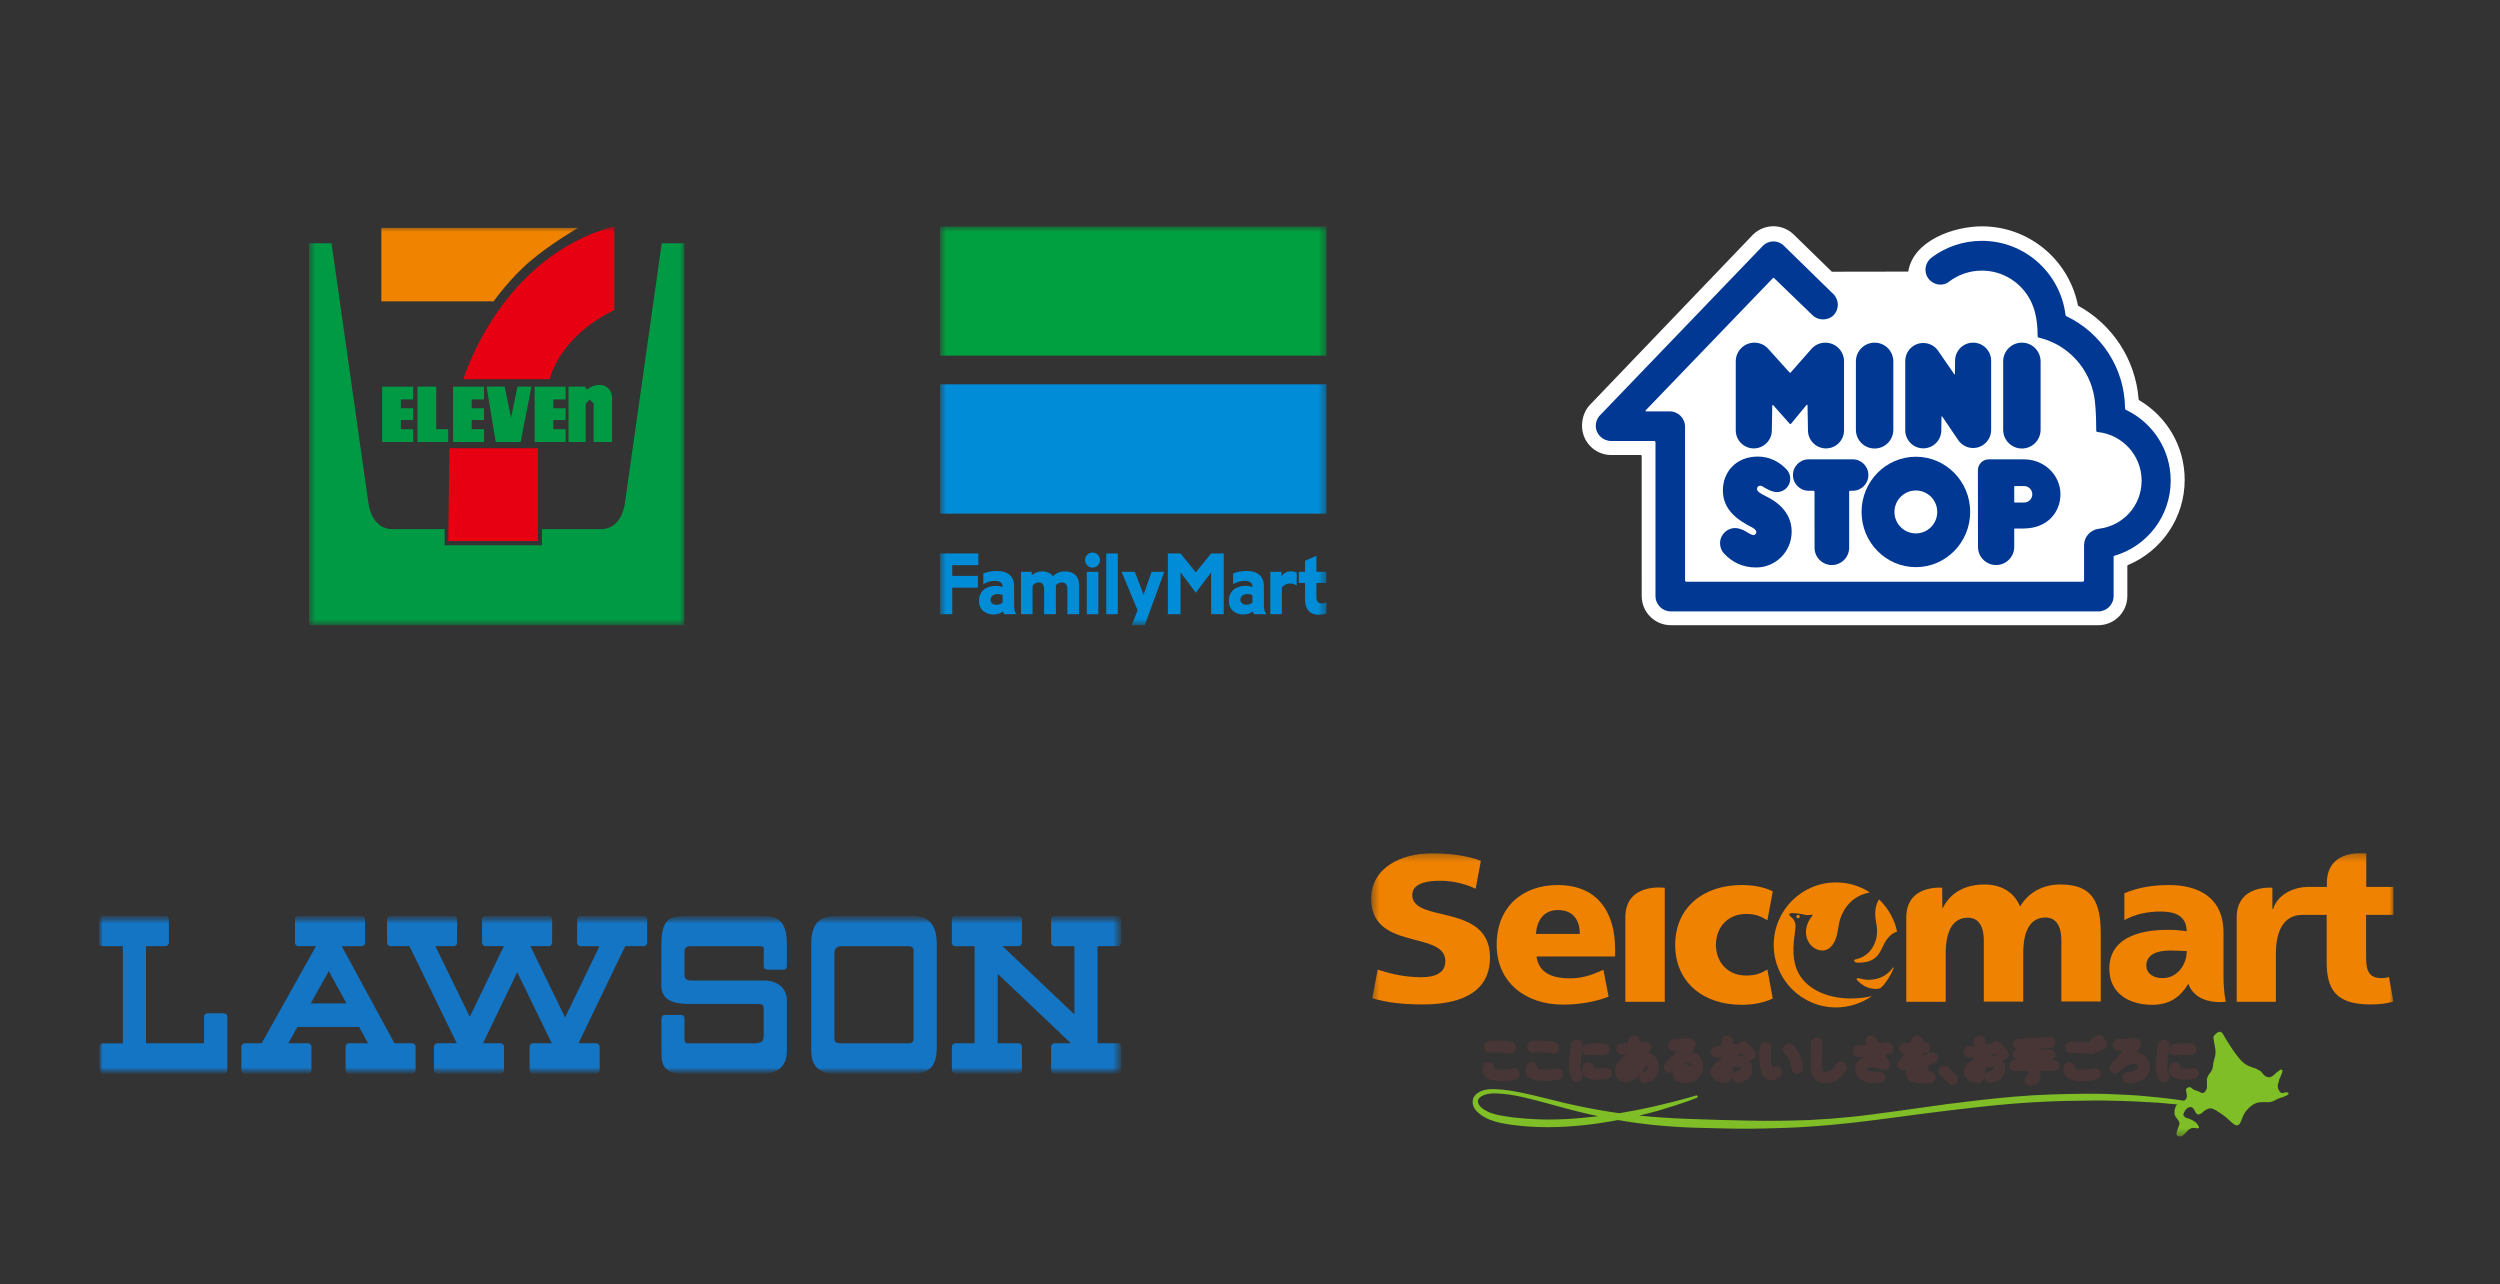 <svg width="329" height="169" viewBox="0 0 329 169" fill="none" xmlns="http://www.w3.org/2000/svg">
<rect x="0" y="0" width="329" height="169" fill="#333333" stroke="none"/>
<g clip-path="url(#clip0_434_103)">
<mask id="mask0_434_103" style="mask-type:luminance" maskUnits="userSpaceOnUse" x="123" y="29" width="52" height="54">
<path d="M174.557 29.776H123.698V82.276H174.557V29.776Z" fill="white"/>
</mask>
<g mask="url(#mask0_434_103)">
<path d="M174.557 29.776H123.698V46.794H174.557V29.776Z" fill="#00A040"/>
<path d="M174.557 50.577H123.698V67.595H174.557V50.577Z" fill="#008CD6"/>
<path d="M123.698 72.838V80.83H125.318V77.336H128.688V75.792H125.318V74.38H128.747V72.838H123.698Z" fill="#008CD6"/>
<path d="M133.456 79.685V77.084C133.456 76.227 133.015 75.139 131.144 75.139C130.408 75.139 129.808 75.303 129.404 75.468V76.886C129.865 76.595 130.378 76.441 130.936 76.441C131.441 76.441 131.946 76.613 131.946 77.21V77.246C131.698 77.159 131.382 77.099 131.054 77.099C129.78 77.099 128.839 77.771 128.839 79.083C128.839 80.395 129.893 80.866 130.737 80.866C131.264 80.866 131.718 80.696 132.01 80.457C132.041 80.622 132.082 80.761 132.134 80.83H133.799C133.6 80.668 133.456 80.344 133.456 79.685ZM130.36 78.916C130.36 78.476 130.739 78.177 131.277 78.177C131.551 78.177 131.772 78.239 131.946 78.332V79.286C131.792 79.425 131.531 79.587 131.144 79.587C130.644 79.587 130.36 79.302 130.36 78.916Z" fill="#008CD6"/>
<path d="M166.332 79.685V77.084C166.332 76.227 165.891 75.139 164.02 75.139C163.281 75.139 162.682 75.303 162.279 75.468V76.886C162.743 76.595 163.256 76.441 163.814 76.441C164.317 76.441 164.822 76.613 164.822 77.21V77.246C164.573 77.159 164.255 77.099 163.93 77.099C162.653 77.099 161.718 77.771 161.718 79.083C161.718 80.395 162.772 80.866 163.615 80.866C164.142 80.866 164.594 80.696 164.889 80.457C164.919 80.622 164.963 80.761 165.009 80.83H166.678C166.478 80.668 166.334 80.344 166.334 79.685H166.332ZM163.235 78.916C163.235 78.476 163.612 78.177 164.151 78.177C164.427 78.177 164.648 78.239 164.82 78.332V79.286C164.663 79.425 164.404 79.587 164.015 79.587C163.518 79.587 163.233 79.302 163.233 78.916H163.235Z" fill="#008CD6"/>
<path d="M140.177 75.195C139.517 75.195 139.038 75.355 138.588 75.836C138.269 75.435 137.767 75.195 137.162 75.195C136.665 75.195 136.201 75.339 135.778 75.71V75.249H134.363V80.83H135.885V77.069C136.068 76.842 136.326 76.649 136.685 76.649C137.144 76.649 137.406 76.963 137.406 77.534V80.83H138.956V77.027C139.131 76.806 139.387 76.649 139.746 76.649C140.24 76.649 140.464 77.002 140.464 77.534V80.83H142.014V76.966C142.014 75.918 141.345 75.195 140.177 75.195Z" fill="#008CD6"/>
<path d="M147.105 72.838H145.585V80.83H147.105V72.838Z" fill="#008CD6"/>
<path d="M157.369 75.321L155.359 72.838H153.692V80.83H155.359V75.321L157.369 77.995L159.38 75.321V80.83H161.047V72.838H159.38L157.369 75.321Z" fill="#008CD6"/>
<path d="M144.542 75.252H143.019V80.833H144.542V75.252Z" fill="#008CD6"/>
<path d="M143.781 72.715C143.234 72.715 142.791 73.157 142.791 73.708C142.791 74.259 143.234 74.699 143.781 74.699C144.326 74.699 144.767 74.254 144.767 73.708C144.767 73.163 144.326 72.715 143.781 72.715Z" fill="#008CD6"/>
<path d="M168.629 75.836V75.25H167.172V80.831H168.695V77.323C168.916 77.04 169.272 76.786 169.789 76.786C170.189 76.786 170.479 76.943 170.646 77.064V75.383C170.458 75.25 170.156 75.18 169.908 75.18C169.475 75.18 169 75.345 168.631 75.834L168.629 75.836Z" fill="#008CD6"/>
<path d="M173.909 79.407C173.427 79.407 173.242 79.032 173.242 78.617V76.713H174.537V75.252H173.242V73.144L171.743 73.785V75.252H170.923V76.713H171.743V78.841C171.743 79.999 172.204 80.894 173.563 80.894C173.965 80.894 174.322 80.833 174.56 80.737V79.194C174.447 79.322 174.237 79.407 173.909 79.407Z" fill="#008CD6"/>
<path d="M148.94 82.276H150.65L153.216 75.252H151.55L150.491 78.265L149.345 75.252H147.607L149.704 80.311L148.94 82.276Z" fill="#008CD6"/>
</g>
<mask id="mask1_434_103" style="mask-type:luminance" maskUnits="userSpaceOnUse" x="40" y="29" width="51" height="54">
<path d="M90.059 29.776H40.658V82.276H90.059V29.776Z" fill="white"/>
</mask>
<g mask="url(#mask1_434_103)">
<path d="M50.188 29.986V39.652H64.962C64.962 39.652 67.117 36.605 69.829 34.321C72.669 31.933 76.083 29.986 76.083 29.986H50.188Z" fill="#F08300"/>
<path d="M90.059 82.275V32.016H87.085L82.231 66.258C82.231 66.258 81.869 69.629 79.112 69.629H71.32V71.757H58.511V69.629H51.61C48.853 69.629 48.491 66.258 48.491 66.258L43.634 32.016H40.66V82.275H90.061H90.059Z" fill="#009944"/>
<path d="M80.839 29.773V40.822C80.839 40.822 74.271 43.544 72.317 49.895H60.992C60.992 49.895 65.751 33.832 80.839 29.773Z" fill="#E60012"/>
<path d="M70.795 71.194H58.99L59.133 58.984H70.793V71.194H70.795Z" fill="#E60012"/>
<path d="M57.41 56.483V50.889H54.941V58.167H58.979V56.484H57.412L57.41 56.483Z" fill="#009944"/>
<path d="M54.373 52.569V50.889H50.291V58.167H54.373V56.484H52.752V55.278H54.373V53.726H52.752V52.569H54.373Z" fill="#009944"/>
<path d="M68.102 50.887L67.252 54.978L66.42 50.887H64.032L65.242 58.169H68.512L69.936 50.887H68.102Z" fill="#009944"/>
<path d="M63.698 52.569V50.889H59.62V58.167H63.698V56.484H62.076V55.278H63.698V53.726H62.076V52.569H63.698Z" fill="#009944"/>
<path d="M74.437 52.569V50.889H70.355V58.167H74.437V56.484H72.821V55.278H74.437V53.726H72.821V52.569H74.437Z" fill="#009944"/>
<path d="M78.119 58.167V53.104L77.598 52.577L77.078 53.104V58.167H74.812V50.886H77.06V51.148H77.068L77.327 51.181C77.606 51.04 78.024 50.658 78.922 50.658C79.91 50.658 80.547 51.456 80.547 52.341V58.166H78.117L78.119 58.167Z" fill="#009944"/>
</g>
<path d="M216.045 59.993C216.045 59.93 215.994 59.879 215.931 59.879H212.022C209.908 59.879 208.196 58.156 208.196 56.039C208.196 55.013 208.537 53.974 209.317 53.191L230.669 30.904C232.169 29.4 234.596 29.4 236.095 30.904L241.071 35.758L251.123 35.742C251.792 31.611 257.181 29.786 260.818 29.786C266.948 29.786 272.076 34.08 273.38 39.833C273.404 39.933 273.428 40.033 273.443 40.133C273.453 40.186 273.482 40.232 273.527 40.256C277.935 42.689 281.022 47.228 281.441 52.523C281.447 52.589 281.476 52.645 281.53 52.674C281.562 52.693 281.595 52.713 281.628 52.734C285.15 54.856 287.504 58.724 287.504 63.144C287.504 68.204 284.416 72.541 280.028 74.363C279.987 74.38 279.958 74.42 279.958 74.466V78.436C279.958 80.557 278.244 82.276 276.131 82.276H219.879C217.763 82.276 216.049 80.557 216.049 78.436L216.045 59.993Z" fill="white"/>
<path d="M246.699 59.025C248.058 59.025 249.162 57.92 249.162 56.554V47.563C249.162 46.198 248.059 45.092 246.699 45.092C245.339 45.092 244.236 46.198 244.236 47.563V56.554C244.236 57.918 245.337 59.025 246.699 59.025Z" fill="#003894"/>
<path d="M266.08 59.025C267.44 59.025 268.543 57.92 268.543 56.554V47.563C268.543 46.198 267.44 45.092 266.08 45.092C264.72 45.092 263.617 46.198 263.617 47.563V56.554C263.617 57.918 264.72 59.025 266.08 59.025Z" fill="#003894"/>
<path d="M238.791 64.719C238.791 64.644 238.73 64.583 238.656 64.583H238.01C236.874 64.583 235.951 63.657 235.951 62.515C235.951 61.373 236.872 60.449 238.01 60.449H243.82C244.958 60.449 245.879 61.373 245.879 62.515C245.879 63.657 244.958 64.582 243.82 64.582H243.486C243.41 64.582 243.349 64.644 243.349 64.719V72.077C243.347 73.338 242.326 74.359 241.071 74.359C239.816 74.359 238.794 73.338 238.794 72.077L238.791 64.719Z" fill="#003894"/>
<path d="M259.663 45.092C258.352 45.092 257.288 46.159 257.288 47.474L257.266 49.225V49.214C257.266 49.242 257.242 49.264 257.216 49.264C257.198 49.264 257.183 49.255 257.174 49.242L255.054 46.161C254.625 45.542 253.912 45.138 253.103 45.138C251.792 45.138 250.73 46.203 250.73 47.52V56.62C250.73 57.935 251.792 59.002 253.103 59.002C254.414 59.002 255.477 57.935 255.477 56.62L255.503 54.832V54.836C255.503 54.809 255.525 54.786 255.552 54.786C255.571 54.786 255.583 54.793 255.593 54.807L257.668 57.867C258.091 58.523 258.826 58.958 259.661 58.958C260.972 58.958 262.034 57.891 262.034 56.576V47.476C262.034 46.161 260.972 45.093 259.661 45.093" fill="#003894"/>
<path d="M240.219 45.092C239.459 45.092 238.779 45.438 238.329 45.984V45.98L235.69 48.982C235.69 48.982 235.659 49.051 235.592 49.051C235.524 49.051 235.466 48.982 235.466 48.982L232.787 46.006C232.336 45.449 231.65 45.093 230.879 45.093C229.525 45.093 228.425 46.196 228.425 47.558V56.63C228.425 57.945 229.489 59.011 230.799 59.011C232.108 59.011 233.173 57.944 233.173 56.63L233.23 53.366C233.236 53.33 233.265 53.301 233.301 53.301C233.32 53.301 233.337 53.31 233.351 53.322L235.483 55.714C235.483 55.714 235.537 55.801 235.613 55.801C235.69 55.801 235.742 55.714 235.742 55.714L237.749 53.279C237.763 53.266 237.78 53.259 237.799 53.259C237.837 53.259 237.87 53.289 237.87 53.328L237.929 56.63C237.929 57.945 238.991 59.011 240.302 59.011C241.613 59.011 242.676 57.944 242.676 56.63V47.558C242.676 46.198 241.576 45.095 240.22 45.095" fill="#003894"/>
<path d="M266.371 66.131H265.147C265.106 66.131 265.074 66.099 265.074 66.06V64.036C265.074 63.997 265.106 63.966 265.147 63.966H266.371C266.968 63.966 267.451 64.451 267.451 65.049C267.451 65.647 266.968 66.131 266.371 66.131ZM266.378 60.452H261.715C260.929 60.45 260.293 61.089 260.293 61.878L260.303 71.967C260.303 73.289 261.37 74.359 262.687 74.359C264.005 74.359 265.074 73.287 265.074 71.967V69.627C265.074 69.588 265.106 69.555 265.147 69.555H266.225C269.562 69.555 271.155 67.297 271.155 65.051C271.155 62.512 269.015 60.452 266.378 60.452Z" fill="#003894"/>
<path d="M276.024 56.853C276.024 56.853 276.028 56.853 276.031 56.853C279.288 57.164 281.837 59.932 281.837 63.251C281.837 66.569 279.389 69.197 276.215 69.584C275.114 69.718 274.263 70.624 274.263 71.757V76.381C274.263 76.48 274.183 76.558 274.086 76.558H221.93C221.834 76.558 221.754 76.48 221.754 76.381L221.751 56.159C221.751 55.043 220.848 54.136 219.734 54.136H216.627C216.607 54.136 216.585 54.127 216.571 54.113C216.539 54.083 216.539 54.032 216.571 54.001L233.337 36.577C233.37 36.546 233.419 36.546 233.45 36.577L238.532 41.486C239.228 42.186 240.529 42.251 241.29 41.486C242.05 40.721 242.045 39.477 241.284 38.714L234.76 32.342C233.998 31.579 232.765 31.579 232.003 32.342L210.471 54.746C210.181 55.096 210.005 55.551 210.005 56.044C210.005 57.16 210.947 58.034 212.022 58.034H217.686C217.782 58.034 217.862 58.112 217.862 58.211V78.438C217.862 79.556 218.765 80.461 219.879 80.461H276.138C277.252 80.461 278.153 79.556 278.153 78.438V73.254C278.153 73.202 278.187 73.159 278.234 73.146C282.524 71.915 285.663 67.951 285.663 63.251C285.663 59.217 283.348 55.726 279.979 54.039C279.911 54.005 279.843 53.972 279.777 53.938C279.704 53.904 279.657 53.831 279.657 53.746C279.611 48.387 276.47 43.771 271.935 41.61C271.864 41.576 271.827 41.503 271.817 41.419C271.131 35.936 266.466 31.694 260.816 31.694C258.347 31.694 256.065 32.503 254.222 33.873C253.354 34.519 253.12 35.715 253.738 36.604C254.356 37.492 255.603 37.746 256.46 37.09C257.669 36.163 259.179 35.613 260.816 35.613C263.628 35.613 266.062 37.234 267.241 39.596C267.723 40.565 268.153 41.941 268.153 44.256C268.153 44.341 268.212 44.412 268.292 44.427C268.419 44.455 268.541 44.487 268.667 44.523C272.256 45.5 275.01 48.557 275.617 52.295C275.7 52.805 275.866 54.168 275.866 56.678C275.866 56.77 275.934 56.841 276.023 56.851" fill="#003894"/>
<path d="M235.782 69.982C235.782 72.577 233.688 74.681 231.104 74.681C229.296 74.681 227.925 73.965 226.866 72.827C226.543 72.478 226.359 72.001 226.359 71.488C226.359 70.385 227.25 69.491 228.349 69.491C228.783 69.491 229.325 69.707 229.601 69.855C229.743 69.931 230.448 70.415 230.738 70.415C230.954 70.415 231.131 70.24 231.131 70.021C231.131 69.739 230.744 69.493 230.569 69.404C228.57 68.402 226.732 67.037 226.732 64.543C226.732 62.048 228.519 60.084 231.339 60.084C232.857 60.084 234.187 60.77 235.14 61.808C235.428 62.123 235.597 62.539 235.597 62.998C235.597 63.973 234.809 64.763 233.837 64.763C233.17 64.763 232.282 64.211 232.203 64.169C231.969 64.04 231.869 63.921 231.637 63.921C231.405 63.921 231.219 64.108 231.219 64.34C231.219 64.655 231.59 64.913 232.465 65.343C234.877 66.527 235.782 68.239 235.782 69.98" fill="#003894"/>
<path d="M252.126 70.196C250.571 70.196 249.31 68.931 249.31 67.371C249.31 65.811 250.571 64.547 252.126 64.547C253.68 64.547 254.941 65.811 254.941 67.371C254.941 68.931 253.68 70.196 252.126 70.196ZM252.127 60.107C248.181 60.107 244.981 63.361 244.981 67.371C244.981 71.382 248.181 74.636 252.127 74.636C256.074 74.636 259.275 71.384 259.275 67.371C259.275 63.361 256.075 60.107 252.127 60.107Z" fill="#003894"/>
<mask id="mask2_434_103" style="mask-type:luminance" maskUnits="userSpaceOnUse" x="13" y="120" width="135" height="22">
<path d="M147.554 120.526H13V141.296H147.554V120.526Z" fill="white"/>
</mask>
<g mask="url(#mask2_434_103)">
<mask id="mask3_434_103" style="mask-type:luminance" maskUnits="userSpaceOnUse" x="13" y="120" width="135" height="22">
<path d="M147.554 120.526H13V141.29H147.554V120.526Z" fill="white"/>
</mask>
<g mask="url(#mask3_434_103)">
<path d="M87.037 126.676V124.247C87.058 120.569 88.392 120.526 90.879 120.526H100.365C102.61 120.526 103.551 121.514 103.551 124.247V126.996C103.551 127.364 103.493 127.615 103.009 127.615H101.328C100.892 127.615 100.507 127.615 100.507 127.124V125.33C100.507 124.722 100.686 124.519 99.845 124.519H90.879C90.274 124.519 90.079 124.802 90.079 125.16V128.261C90.079 128.95 90.5 129.035 90.984 129.035H100.507C102.468 129.035 103.551 130.177 103.551 131.64V138.365C103.551 140.436 102.127 141.29 100.523 141.29H89.659C87.694 141.29 87.052 140.319 87.052 138.766V134.17C87.052 133.561 87.331 133.561 87.609 133.561H89.496C89.98 133.561 90.074 133.721 90.074 134.17V136.774C90.074 137.431 90.511 137.303 90.832 137.303H99.146C100.365 137.303 100.502 137.02 100.502 136.161V132.777C100.502 132.376 100.502 132.12 99.725 132.12H90.71C88.066 132.12 87.031 131.314 87.031 129.606V126.676" fill="#1475C5"/>
</g>
<mask id="mask4_434_103" style="mask-type:luminance" maskUnits="userSpaceOnUse" x="13" y="120" width="135" height="22">
<path d="M147.554 120.526H13V141.29H147.554V120.526Z" fill="white"/>
</mask>
<g mask="url(#mask4_434_103)">
<path d="M106.757 132.051V124.247C106.757 121.396 107.987 120.526 110.068 120.526H120.034C122.258 120.526 123.277 121.749 123.277 124.247V137.831C123.277 140.521 122.163 141.295 119.919 141.295H109.843C107.556 141.295 106.757 140.036 106.757 138.285V132.051ZM109.806 136.572C109.806 137.18 110.068 137.303 110.668 137.303H119.445C119.845 137.303 120.229 137.303 120.229 136.615V125.17C120.229 124.679 120.049 124.519 119.445 124.519H110.705C110.221 124.519 109.801 124.722 109.801 125.491V136.572" fill="#1475C5"/>
</g>
<mask id="mask5_434_103" style="mask-type:luminance" maskUnits="userSpaceOnUse" x="13" y="120" width="135" height="22">
<path d="M147.554 120.526H13V141.29H147.554V120.526Z" fill="white"/>
</mask>
<g mask="url(#mask5_434_103)">
<path d="M29.919 140.831C29.919 141.088 29.714 141.295 29.462 141.295H13.536C13.284 141.295 13.079 141.088 13.079 140.831V137.773C13.079 137.516 13.284 137.308 13.536 137.308H16.169V124.519H13.457C13.205 124.519 13 124.311 13 124.054V120.991C13 120.735 13.205 120.526 13.457 120.526H21.767C22.019 120.526 22.224 120.735 22.224 120.991V124.049C22.224 124.306 22.019 124.513 21.767 124.513H19.213V137.298H26.85V133.812C26.85 133.556 27.055 133.348 27.307 133.348H29.467C29.719 133.348 29.919 133.556 29.919 133.812V140.826" fill="#1475C5"/>
</g>
<mask id="mask6_434_103" style="mask-type:luminance" maskUnits="userSpaceOnUse" x="13" y="120" width="135" height="22">
<path d="M147.554 120.526H13V141.29H147.554V120.526Z" fill="white"/>
</mask>
<g mask="url(#mask6_434_103)">
<path d="M51.932 137.314V137.298H54.244C54.496 137.298 54.696 137.506 54.696 137.762V140.831C54.696 141.088 54.496 141.29 54.244 141.29H45.929C45.682 141.29 45.477 141.088 45.477 140.831V137.762C45.477 137.506 45.682 137.298 45.929 137.298H48.441V137.314L47.269 135.147H47.28H39.144V135.136L37.945 137.287L37.961 137.298H40.531C40.778 137.298 40.989 137.506 40.989 137.762V140.831C40.989 141.088 40.783 141.29 40.531 141.29H32.216C31.964 141.29 31.764 141.088 31.764 140.831V137.762C31.764 137.506 31.969 137.298 32.216 137.298H34.45H34.434L41.582 124.513H39.275C39.023 124.513 38.818 124.311 38.818 124.054V120.991C38.818 120.735 39.023 120.532 39.275 120.532H47.585C47.837 120.532 48.042 120.735 48.042 120.991V124.06C48.042 124.316 47.837 124.519 47.585 124.519H44.972L51.926 137.319L51.932 137.314ZM43.27 127.791L40.889 132.051H45.624L45.603 132.061L43.27 127.796" fill="#1475C5"/>
</g>
<mask id="mask7_434_103" style="mask-type:luminance" maskUnits="userSpaceOnUse" x="13" y="120" width="135" height="22">
<path d="M147.554 120.526H13V141.29H147.554V120.526Z" fill="white"/>
</mask>
<g mask="url(#mask7_434_103)">
<path d="M78.895 124.519H76.403C76.156 124.519 75.951 124.316 75.951 124.054V120.991C75.951 120.735 76.156 120.532 76.403 120.532H84.713C84.966 120.532 85.165 120.735 85.165 120.991V124.049C85.165 124.316 84.96 124.513 84.713 124.513H82.28L76.125 137.298H78.459C78.711 137.298 78.916 137.506 78.916 137.762V140.831C78.916 141.082 78.711 141.29 78.459 141.29H70.144C69.891 141.29 69.692 141.082 69.692 140.831V137.762C69.692 137.506 69.891 137.298 70.144 137.298H72.619L68.067 127.951L63.558 137.298H65.87C66.123 137.298 66.328 137.506 66.328 137.762V140.831C66.328 141.082 66.123 141.29 65.87 141.29H57.56C57.308 141.29 57.103 141.082 57.103 140.831V137.762C57.103 137.506 57.308 137.298 57.56 137.298H60.115L53.881 124.513H51.39C51.138 124.513 50.933 124.311 50.933 124.049V120.991C50.933 120.735 51.138 120.532 51.39 120.532H59.7C59.952 120.532 60.157 120.735 60.157 120.991V124.049C60.157 124.316 59.952 124.513 59.7 124.513H57.292L61.828 133.812L66.312 124.513H63.899C63.647 124.513 63.442 124.311 63.442 124.049V120.991C63.442 120.735 63.647 120.532 63.899 120.532H72.209C72.461 120.532 72.661 120.735 72.661 120.991V124.049C72.661 124.316 72.456 124.513 72.209 124.513H69.797L74.369 133.892L78.895 124.513" fill="#1475C5"/>
</g>
<mask id="mask8_434_103" style="mask-type:luminance" maskUnits="userSpaceOnUse" x="13" y="120" width="135" height="22">
<path d="M147.554 120.526H13V141.29H147.554V120.526Z" fill="white"/>
</mask>
<g mask="url(#mask8_434_103)">
<path d="M128.249 124.519H125.715C125.463 124.519 125.258 124.316 125.258 124.054V120.991C125.258 120.735 125.463 120.532 125.715 120.532H134.026C134.277 120.532 134.482 120.735 134.482 120.991V124.049C134.482 124.316 134.277 124.513 134.026 124.513H131.928L141.389 133.502H141.394V124.519H138.782C138.529 124.519 138.325 124.316 138.325 124.054V120.991C138.325 120.735 138.524 120.532 138.782 120.532H147.092C147.344 120.532 147.549 120.735 147.549 120.991V124.049C147.549 124.316 147.344 124.513 147.092 124.513H144.437V137.298H147.092C147.344 137.298 147.549 137.506 147.549 137.762V140.831C147.549 141.082 147.344 141.29 147.092 141.29H138.782C138.529 141.29 138.325 141.082 138.325 140.831V137.762C138.325 137.506 138.524 137.298 138.782 137.298H140.932L131.297 128.154V137.298H134.031C134.283 137.298 134.488 137.506 134.488 137.762V140.831C134.488 141.082 134.283 141.29 134.031 141.29H125.721C125.469 141.29 125.263 141.082 125.263 140.831V137.762C125.263 137.506 125.469 137.298 125.721 137.298H128.254V124.519" fill="#1475C5"/>
</g>
</g>
<mask id="mask9_434_103" style="mask-type:luminance" maskUnits="userSpaceOnUse" x="180" y="112" width="135" height="38">
<path d="M315 112.276H180.445V149.555H315V112.276Z" fill="white"/>
</mask>
<g mask="url(#mask9_434_103)">
<path d="M199.482 141.341C199.482 141.464 199.433 141.537 199.311 141.561C198.797 141.684 198.234 141.758 197.623 141.758C196.741 141.758 196.13 141.611 195.836 141.341C195.665 141.193 195.592 140.997 195.592 140.776C195.592 140.678 195.616 140.555 195.665 140.433C195.714 140.334 195.763 140.285 195.886 140.285C195.959 140.285 196.007 140.31 196.057 140.359C196.105 140.408 196.13 140.457 196.13 140.531C196.13 140.555 196.13 140.604 196.105 140.653C196.081 140.703 196.081 140.751 196.081 140.776C196.081 140.874 196.105 140.948 196.179 140.997C196.374 141.193 196.864 141.291 197.647 141.291C198.21 141.291 198.724 141.243 199.189 141.12C199.213 141.12 199.237 141.096 199.262 141.096C199.409 141.096 199.482 141.169 199.482 141.341ZM198.797 138.125H198.724C198.283 138.002 197.696 137.953 197.011 137.953C196.668 137.953 196.374 137.977 196.081 138.002C196.007 138.002 195.959 138.002 195.909 137.953C195.861 137.904 195.836 137.855 195.812 137.781C195.812 137.707 195.812 137.658 195.861 137.609C195.909 137.56 195.959 137.535 196.032 137.511C196.351 137.487 196.693 137.462 197.035 137.462C197.745 137.462 198.357 137.535 198.846 137.658C198.968 137.683 199.017 137.757 199.017 137.879C199.017 137.953 198.993 138.002 198.944 138.051C198.92 138.1 198.87 138.125 198.797 138.125Z" fill="#483636"/>
<path d="M199.482 141.341C199.482 141.464 199.433 141.537 199.311 141.561C198.797 141.684 198.234 141.758 197.623 141.758C196.741 141.758 196.13 141.611 195.836 141.341C195.665 141.193 195.592 140.997 195.592 140.776C195.592 140.678 195.616 140.555 195.665 140.433C195.714 140.334 195.763 140.285 195.886 140.285C195.959 140.285 196.007 140.31 196.057 140.359C196.105 140.408 196.13 140.457 196.13 140.531C196.13 140.555 196.13 140.604 196.105 140.653C196.081 140.703 196.081 140.751 196.081 140.776C196.081 140.874 196.105 140.948 196.179 140.997C196.374 141.193 196.864 141.291 197.647 141.291C198.21 141.291 198.724 141.243 199.189 141.12C199.213 141.12 199.237 141.096 199.262 141.096C199.409 141.096 199.482 141.169 199.482 141.341ZM198.797 138.125H198.724C198.283 138.002 197.696 137.953 197.011 137.953C196.668 137.953 196.374 137.977 196.081 138.002C196.007 138.002 195.959 138.002 195.909 137.953C195.861 137.904 195.836 137.855 195.812 137.781C195.812 137.707 195.812 137.658 195.861 137.609C195.909 137.56 195.959 137.535 196.032 137.511C196.351 137.487 196.693 137.462 197.035 137.462C197.745 137.462 198.357 137.535 198.846 137.658C198.968 137.683 199.017 137.757 199.017 137.879C199.017 137.953 198.993 138.002 198.944 138.051C198.92 138.1 198.87 138.125 198.797 138.125Z" stroke="#483636" stroke-width="1.04" stroke-linecap="round" stroke-linejoin="round"/>
<path d="M205.159 141.341C205.159 141.464 205.11 141.537 204.987 141.561C204.474 141.684 203.911 141.758 203.3 141.758C202.418 141.758 201.807 141.611 201.513 141.341C201.342 141.193 201.269 140.997 201.269 140.776C201.269 140.678 201.293 140.555 201.342 140.433C201.391 140.334 201.44 140.285 201.562 140.285C201.636 140.285 201.684 140.31 201.734 140.359C201.782 140.408 201.807 140.457 201.807 140.531C201.807 140.555 201.807 140.604 201.782 140.653C201.758 140.703 201.758 140.751 201.758 140.776C201.758 140.874 201.782 140.948 201.856 140.997C202.051 141.193 202.541 141.291 203.324 141.291C203.886 141.291 204.401 141.243 204.866 141.12C204.89 141.12 204.914 141.096 204.939 141.096C205.085 141.096 205.159 141.169 205.159 141.341ZM204.474 138.125H204.401C203.96 138.002 203.373 137.953 202.687 137.953C202.345 137.953 202.051 137.977 201.758 138.002C201.684 138.002 201.636 138.002 201.586 137.953C201.538 137.904 201.513 137.855 201.489 137.781C201.489 137.707 201.489 137.658 201.538 137.609C201.586 137.56 201.636 137.535 201.709 137.511C202.027 137.487 202.37 137.462 202.712 137.462C203.421 137.462 204.034 137.535 204.523 137.658C204.645 137.683 204.694 137.757 204.694 137.879C204.694 137.953 204.67 138.002 204.62 138.051C204.597 138.1 204.547 138.125 204.474 138.125Z" fill="#483636"/>
<path d="M205.159 141.341C205.159 141.464 205.11 141.537 204.987 141.561C204.474 141.684 203.911 141.758 203.3 141.758C202.418 141.758 201.807 141.611 201.513 141.341C201.342 141.193 201.269 140.997 201.269 140.776C201.269 140.678 201.293 140.555 201.342 140.433C201.391 140.334 201.44 140.285 201.562 140.285C201.636 140.285 201.684 140.31 201.734 140.359C201.782 140.408 201.807 140.457 201.807 140.531C201.807 140.555 201.807 140.604 201.782 140.653C201.758 140.703 201.758 140.751 201.758 140.776C201.758 140.874 201.782 140.948 201.856 140.997C202.051 141.193 202.541 141.291 203.324 141.291C203.886 141.291 204.401 141.243 204.866 141.12C204.89 141.12 204.914 141.096 204.939 141.096C205.085 141.096 205.159 141.169 205.159 141.341ZM204.474 138.125H204.401C203.96 138.002 203.373 137.953 202.687 137.953C202.345 137.953 202.051 137.977 201.758 138.002C201.684 138.002 201.636 138.002 201.586 137.953C201.538 137.904 201.513 137.855 201.489 137.781C201.489 137.707 201.489 137.658 201.538 137.609C201.586 137.56 201.636 137.535 201.709 137.511C202.027 137.487 202.37 137.462 202.712 137.462C203.421 137.462 204.034 137.535 204.523 137.658C204.645 137.683 204.694 137.757 204.694 137.879C204.694 137.953 204.67 138.002 204.62 138.051C204.597 138.1 204.547 138.125 204.474 138.125Z" stroke="#483636" stroke-width="1.04" stroke-linecap="round" stroke-linejoin="round"/>
<path d="M207.777 137.56C207.581 138.763 207.483 139.647 207.483 140.187C207.483 140.801 207.557 141.243 207.728 141.513C207.752 141.537 207.752 141.586 207.752 141.636C207.752 141.709 207.728 141.758 207.679 141.807C207.631 141.856 207.581 141.881 207.508 141.881C207.41 141.881 207.337 141.832 207.287 141.758C207.092 141.414 206.97 140.899 206.97 140.211C206.97 139.623 207.068 138.738 207.264 137.535C207.264 137.462 207.312 137.413 207.361 137.388C207.41 137.339 207.483 137.339 207.533 137.339C207.606 137.339 207.654 137.388 207.679 137.437C207.752 137.437 207.777 137.511 207.777 137.56ZM211.619 141.243C211.619 141.366 211.545 141.439 211.423 141.464C210.958 141.537 210.542 141.586 210.175 141.586C209.833 141.586 209.564 141.537 209.318 141.464C208.903 141.341 208.707 141.096 208.707 140.751C208.707 140.678 208.732 140.58 208.756 140.457C208.78 140.334 208.853 140.31 208.976 140.31C209.049 140.31 209.099 140.334 209.147 140.383C209.197 140.433 209.221 140.481 209.221 140.555C209.197 140.727 209.197 140.776 209.197 140.751C209.197 140.85 209.245 140.948 209.343 140.997C209.514 141.096 209.783 141.144 210.175 141.144C210.517 141.144 210.909 141.12 211.325 141.046C211.398 141.021 211.447 141.046 211.521 141.096C211.57 141.12 211.619 141.169 211.619 141.243ZM211.301 138.1C211.301 138.272 211.227 138.345 211.08 138.345C211.032 138.345 210.885 138.345 210.665 138.321C210.493 138.321 210.346 138.297 210.248 138.297C209.783 138.297 209.392 138.321 209.025 138.37C208.951 138.37 208.903 138.345 208.853 138.321C208.805 138.272 208.78 138.223 208.78 138.15C208.78 138.002 208.853 137.928 208.976 137.904C209.343 137.855 209.735 137.83 210.175 137.83C210.469 137.83 210.762 137.83 211.08 137.855C211.227 137.879 211.301 137.953 211.301 138.1Z" fill="#483636"/>
<path d="M207.777 137.56C207.581 138.763 207.483 139.647 207.483 140.187C207.483 140.801 207.557 141.243 207.728 141.513C207.752 141.537 207.752 141.586 207.752 141.636C207.752 141.709 207.728 141.758 207.679 141.807C207.631 141.856 207.581 141.881 207.508 141.881C207.41 141.881 207.337 141.832 207.287 141.758C207.092 141.414 206.97 140.899 206.97 140.211C206.97 139.623 207.068 138.738 207.264 137.535C207.264 137.462 207.312 137.413 207.361 137.388C207.41 137.339 207.483 137.339 207.533 137.339C207.606 137.339 207.654 137.388 207.679 137.437C207.752 137.437 207.777 137.511 207.777 137.56ZM211.619 141.243C211.619 141.366 211.545 141.439 211.423 141.464C210.958 141.537 210.542 141.586 210.175 141.586C209.833 141.586 209.564 141.537 209.318 141.464C208.903 141.341 208.707 141.096 208.707 140.751C208.707 140.678 208.732 140.58 208.756 140.457C208.78 140.334 208.853 140.31 208.976 140.31C209.049 140.31 209.099 140.334 209.147 140.383C209.197 140.433 209.221 140.481 209.221 140.555C209.197 140.727 209.197 140.776 209.197 140.751C209.197 140.85 209.245 140.948 209.343 140.997C209.514 141.096 209.783 141.144 210.175 141.144C210.517 141.144 210.909 141.12 211.325 141.046C211.398 141.021 211.447 141.046 211.521 141.096C211.57 141.12 211.619 141.169 211.619 141.243ZM211.301 138.1C211.301 138.272 211.227 138.345 211.08 138.345C211.032 138.345 210.885 138.345 210.665 138.321C210.493 138.321 210.346 138.297 210.248 138.297C209.783 138.297 209.392 138.321 209.025 138.37C208.951 138.37 208.903 138.345 208.853 138.321C208.805 138.272 208.78 138.223 208.78 138.15C208.78 138.002 208.853 137.928 208.976 137.904C209.343 137.855 209.735 137.83 210.175 137.83C210.469 137.83 210.762 137.83 211.08 137.855C211.227 137.879 211.301 137.953 211.301 138.1Z" stroke="#483636" stroke-width="1.04" stroke-linecap="round" stroke-linejoin="round"/>
<path d="M217.81 140.433C217.81 140.801 217.687 141.145 217.466 141.415C217.247 141.709 216.928 141.93 216.536 142.053C216.513 142.053 216.488 142.078 216.463 142.078C216.39 142.078 216.341 142.053 216.317 142.004C216.292 141.955 216.243 141.906 216.243 141.856C216.243 141.758 216.292 141.685 216.39 141.66C216.684 141.562 216.928 141.39 217.099 141.169C217.271 140.948 217.345 140.728 217.345 140.457C217.345 140.187 217.247 139.942 217.075 139.745C216.904 139.549 216.659 139.402 216.365 139.328C216.219 140.04 215.9 140.629 215.387 141.145C214.873 141.66 214.408 141.856 213.919 141.856C213.65 141.856 213.454 141.783 213.283 141.611C213.111 141.464 213.038 141.243 213.038 140.998C213.038 140.629 213.209 140.261 213.527 139.893C213.796 139.573 214.139 139.328 214.506 139.156C214.53 138.886 214.555 138.567 214.604 138.223C214.163 138.272 213.772 138.272 213.429 138.272C213.283 138.272 213.209 138.199 213.209 138.052C213.209 137.904 213.283 137.83 213.429 137.83C213.698 137.83 214.115 137.806 214.677 137.782C214.726 137.487 214.775 137.217 214.849 136.947C214.873 136.849 214.947 136.774 215.069 136.774C215.142 136.774 215.191 136.799 215.216 136.849C215.264 136.897 215.289 136.947 215.289 136.996C215.289 137.045 215.264 137.167 215.216 137.364C215.166 137.609 215.118 137.732 215.118 137.757C215.607 137.707 216.072 137.659 216.536 137.609C216.586 137.609 216.659 137.609 216.708 137.659C216.757 137.707 216.782 137.757 216.806 137.806C216.83 137.953 216.757 138.027 216.611 138.052C216.17 138.125 215.631 138.174 215.044 138.199C214.995 138.493 214.971 138.763 214.947 138.984C215.24 138.886 215.558 138.837 215.852 138.837C216.365 138.837 216.83 138.96 217.173 139.23C217.614 139.525 217.81 139.942 217.81 140.433ZM214.775 141.096C214.604 140.776 214.506 140.285 214.506 139.647C214.261 139.795 214.017 139.991 213.821 140.212C213.576 140.482 213.478 140.752 213.478 140.973C213.478 141.268 213.625 141.415 213.943 141.415C214.163 141.439 214.457 141.316 214.775 141.096ZM215.95 139.255C215.583 139.255 215.24 139.303 214.922 139.426C214.897 139.991 214.971 140.457 215.118 140.801C215.533 140.408 215.827 139.893 215.95 139.255Z" fill="#483636"/>
<path d="M217.81 140.433C217.81 140.801 217.687 141.145 217.466 141.415C217.247 141.709 216.928 141.93 216.536 142.053C216.513 142.053 216.488 142.078 216.463 142.078C216.39 142.078 216.341 142.053 216.317 142.004C216.292 141.955 216.243 141.906 216.243 141.856C216.243 141.758 216.292 141.685 216.39 141.66C216.684 141.562 216.928 141.39 217.099 141.169C217.271 140.948 217.345 140.728 217.345 140.457C217.345 140.187 217.247 139.942 217.075 139.745C216.904 139.549 216.659 139.402 216.365 139.328C216.219 140.04 215.9 140.629 215.387 141.145C214.873 141.66 214.408 141.856 213.919 141.856C213.65 141.856 213.454 141.783 213.283 141.611C213.111 141.464 213.038 141.243 213.038 140.998C213.038 140.629 213.209 140.261 213.527 139.893C213.796 139.573 214.139 139.328 214.506 139.156C214.53 138.886 214.555 138.567 214.604 138.223C214.163 138.272 213.772 138.272 213.429 138.272C213.283 138.272 213.209 138.199 213.209 138.052C213.209 137.904 213.283 137.83 213.429 137.83C213.698 137.83 214.115 137.806 214.677 137.782C214.726 137.487 214.775 137.217 214.849 136.947C214.873 136.849 214.947 136.774 215.069 136.774C215.142 136.774 215.191 136.799 215.216 136.849C215.264 136.897 215.289 136.947 215.289 136.996C215.289 137.045 215.264 137.167 215.216 137.364C215.166 137.609 215.118 137.732 215.118 137.757C215.607 137.707 216.072 137.659 216.536 137.609C216.586 137.609 216.659 137.609 216.708 137.659C216.757 137.707 216.782 137.757 216.806 137.806C216.83 137.953 216.757 138.027 216.611 138.052C216.17 138.125 215.631 138.174 215.044 138.199C214.995 138.493 214.971 138.763 214.947 138.984C215.24 138.886 215.558 138.837 215.852 138.837C216.365 138.837 216.83 138.96 217.173 139.23C217.614 139.525 217.81 139.942 217.81 140.433ZM214.775 141.096C214.604 140.776 214.506 140.285 214.506 139.647C214.261 139.795 214.017 139.991 213.821 140.212C213.576 140.482 213.478 140.752 213.478 140.973C213.478 141.268 213.625 141.415 213.943 141.415C214.163 141.439 214.457 141.316 214.775 141.096ZM215.95 139.255C215.583 139.255 215.24 139.303 214.922 139.426C214.897 139.991 214.971 140.457 215.118 140.801C215.533 140.408 215.827 139.893 215.95 139.255Z" stroke="#483636" stroke-width="1.04" stroke-linecap="round" stroke-linejoin="round"/>
<path d="M223.633 140.335C223.633 140.923 223.388 141.39 222.874 141.709C222.532 141.93 222.14 142.028 221.7 142.028C221.43 142.028 221.186 141.979 220.99 141.856C220.746 141.734 220.623 141.538 220.623 141.268C220.623 141.046 220.696 140.85 220.868 140.703C221.015 140.58 221.211 140.506 221.43 140.506C221.651 140.506 221.895 140.58 222.14 140.703C222.385 140.825 222.581 140.998 222.703 141.218C222.996 140.998 223.143 140.678 223.143 140.31C223.143 140.015 223.046 139.77 222.85 139.598C222.654 139.45 222.409 139.377 222.116 139.377C221.406 139.377 220.794 139.623 220.281 140.138C220.207 140.212 220.085 140.359 219.864 140.58C219.816 140.629 219.766 140.653 219.693 140.653C219.547 140.653 219.473 140.58 219.473 140.433C219.473 140.359 219.497 140.31 219.522 140.285C219.766 140.015 220.06 139.696 220.403 139.352C220.672 139.058 220.941 138.788 221.211 138.493C221.528 138.15 221.797 137.855 221.993 137.609C221.48 137.683 221.211 137.707 221.137 137.707C220.819 137.757 220.525 137.757 220.281 137.782C220.207 137.782 220.158 137.757 220.11 137.707C220.06 137.659 220.036 137.609 220.036 137.56C220.036 137.487 220.06 137.437 220.11 137.389C220.158 137.339 220.207 137.315 220.281 137.315C220.648 137.315 221.235 137.241 222.067 137.143H222.189C222.483 137.143 222.629 137.241 222.629 137.437C222.629 137.56 222.483 137.782 222.189 138.1C221.969 138.322 221.675 138.665 221.284 139.107C221.578 139.009 221.871 138.96 222.14 138.96C222.581 138.96 222.948 139.082 223.217 139.303C223.486 139.573 223.633 139.917 223.633 140.335ZM222.336 141.464C222.238 141.316 222.116 141.193 221.945 141.096C221.773 140.998 221.602 140.948 221.43 140.948C221.186 140.948 221.063 141.046 221.063 141.268C221.063 141.39 221.137 141.464 221.308 141.513C221.43 141.562 221.553 141.586 221.7 141.586C221.92 141.611 222.116 141.562 222.336 141.464Z" fill="#483636"/>
<path d="M223.633 140.335C223.633 140.923 223.388 141.39 222.874 141.709C222.532 141.93 222.14 142.028 221.7 142.028C221.43 142.028 221.186 141.979 220.99 141.856C220.746 141.734 220.623 141.538 220.623 141.268C220.623 141.046 220.696 140.85 220.868 140.703C221.015 140.58 221.211 140.506 221.43 140.506C221.651 140.506 221.895 140.58 222.14 140.703C222.385 140.825 222.581 140.998 222.703 141.218C222.996 140.998 223.143 140.678 223.143 140.31C223.143 140.015 223.046 139.77 222.85 139.598C222.654 139.45 222.409 139.377 222.116 139.377C221.406 139.377 220.794 139.623 220.281 140.138C220.207 140.212 220.085 140.359 219.864 140.58C219.816 140.629 219.766 140.653 219.693 140.653C219.547 140.653 219.473 140.58 219.473 140.433C219.473 140.359 219.497 140.31 219.522 140.285C219.766 140.015 220.06 139.696 220.403 139.352C220.672 139.058 220.941 138.788 221.211 138.493C221.528 138.15 221.797 137.855 221.993 137.609C221.48 137.683 221.211 137.707 221.137 137.707C220.819 137.757 220.525 137.757 220.281 137.782C220.207 137.782 220.158 137.757 220.11 137.707C220.06 137.659 220.036 137.609 220.036 137.56C220.036 137.487 220.06 137.437 220.11 137.389C220.158 137.339 220.207 137.315 220.281 137.315C220.648 137.315 221.235 137.241 222.067 137.143H222.189C222.483 137.143 222.629 137.241 222.629 137.437C222.629 137.56 222.483 137.782 222.189 138.1C221.969 138.322 221.675 138.665 221.284 139.107C221.578 139.009 221.871 138.96 222.14 138.96C222.581 138.96 222.948 139.082 223.217 139.303C223.486 139.573 223.633 139.917 223.633 140.335ZM222.336 141.464C222.238 141.316 222.116 141.193 221.945 141.096C221.773 140.998 221.602 140.948 221.43 140.948C221.186 140.948 221.063 141.046 221.063 141.268C221.063 141.39 221.137 141.464 221.308 141.513C221.43 141.562 221.553 141.586 221.7 141.586C221.92 141.611 222.116 141.562 222.336 141.464Z" stroke="#483636" stroke-width="1.04" stroke-linecap="round" stroke-linejoin="round"/>
<path d="M230.093 140.653C230.093 141.046 229.946 141.366 229.653 141.586C229.432 141.783 229.114 141.906 228.723 141.979C228.649 141.979 228.6 141.979 228.552 141.93C228.502 141.906 228.477 141.832 228.454 141.783C228.454 141.709 228.454 141.66 228.502 141.611C228.527 141.561 228.575 141.537 228.649 141.513C228.919 141.464 229.114 141.39 229.31 141.243C229.505 141.071 229.628 140.874 229.628 140.629C229.628 140.359 229.53 140.163 229.31 140.04C229.138 139.941 228.894 139.893 228.625 139.893C228.282 139.893 227.915 139.966 227.524 140.088V141.096C227.524 141.366 227.474 141.586 227.352 141.758C227.23 141.93 227.083 142.004 226.863 142.004C226.642 142.004 226.373 141.906 226.056 141.684C225.762 141.488 225.639 141.267 225.639 141.021C225.639 140.801 225.786 140.555 226.056 140.334C226.325 140.113 226.642 139.941 227.059 139.77L227.034 138.591C226.642 138.615 226.251 138.64 225.884 138.64C225.737 138.64 225.664 138.567 225.664 138.42C225.664 138.345 225.688 138.297 225.737 138.272C225.786 138.223 225.835 138.198 225.908 138.198C226.275 138.198 226.642 138.198 227.059 138.15L227.034 137.045C227.034 136.971 227.059 136.922 227.107 136.872C227.157 136.824 227.205 136.799 227.278 136.799C227.352 136.799 227.401 136.824 227.45 136.872C227.499 136.922 227.524 136.971 227.524 137.02V138.075C227.891 138.027 228.233 137.953 228.527 137.879H228.575C228.649 137.879 228.698 137.904 228.747 137.953C228.796 138.002 228.821 138.051 228.821 138.1C228.821 138.223 228.771 138.297 228.649 138.321C228.331 138.42 227.964 138.468 227.524 138.518V139.598C227.915 139.475 228.282 139.426 228.625 139.426C229.04 139.426 229.383 139.524 229.653 139.72C229.946 139.941 230.093 140.236 230.093 140.653ZM227.059 141.096V140.261C226.74 140.408 226.471 140.555 226.3 140.703C226.177 140.825 226.104 140.923 226.104 140.997C226.104 141.096 226.177 141.193 226.3 141.267C226.544 141.439 226.74 141.513 226.863 141.513C226.936 141.513 226.985 141.488 227.009 141.414C227.034 141.366 227.059 141.243 227.059 141.096ZM230.533 138.64C230.558 138.69 230.558 138.714 230.558 138.763C230.558 138.837 230.533 138.886 230.484 138.935C230.435 138.984 230.386 139.008 230.313 139.008C230.239 139.008 230.166 138.984 230.117 138.91C229.995 138.69 229.701 138.37 229.261 137.953C229.212 137.904 229.188 137.855 229.188 137.781C229.188 137.707 229.212 137.658 229.261 137.609C229.31 137.56 229.359 137.535 229.407 137.535C229.481 137.535 229.53 137.56 229.579 137.609C230.068 138.051 230.362 138.395 230.533 138.64Z" fill="#483636"/>
<path d="M230.093 140.653C230.093 141.046 229.946 141.366 229.653 141.586C229.432 141.783 229.114 141.906 228.723 141.979C228.649 141.979 228.6 141.979 228.552 141.93C228.502 141.906 228.477 141.832 228.454 141.783C228.454 141.709 228.454 141.66 228.502 141.611C228.527 141.561 228.575 141.537 228.649 141.513C228.919 141.464 229.114 141.39 229.31 141.243C229.505 141.071 229.628 140.874 229.628 140.629C229.628 140.359 229.53 140.163 229.31 140.04C229.138 139.941 228.894 139.893 228.625 139.893C228.282 139.893 227.915 139.966 227.524 140.088V141.096C227.524 141.366 227.474 141.586 227.352 141.758C227.23 141.93 227.083 142.004 226.863 142.004C226.642 142.004 226.373 141.906 226.056 141.684C225.762 141.488 225.639 141.267 225.639 141.021C225.639 140.801 225.786 140.555 226.056 140.334C226.325 140.113 226.642 139.941 227.059 139.77L227.034 138.591C226.642 138.615 226.251 138.64 225.884 138.64C225.737 138.64 225.664 138.567 225.664 138.42C225.664 138.345 225.688 138.297 225.737 138.272C225.786 138.223 225.835 138.198 225.908 138.198C226.275 138.198 226.642 138.198 227.059 138.15L227.034 137.045C227.034 136.971 227.059 136.922 227.107 136.872C227.157 136.824 227.205 136.799 227.278 136.799C227.352 136.799 227.401 136.824 227.45 136.872C227.499 136.922 227.524 136.971 227.524 137.02V138.075C227.891 138.027 228.233 137.953 228.527 137.879H228.575C228.649 137.879 228.698 137.904 228.747 137.953C228.796 138.002 228.821 138.051 228.821 138.1C228.821 138.223 228.771 138.297 228.649 138.321C228.331 138.42 227.964 138.468 227.524 138.518V139.598C227.915 139.475 228.282 139.426 228.625 139.426C229.04 139.426 229.383 139.524 229.653 139.72C229.946 139.941 230.093 140.236 230.093 140.653ZM227.059 141.096V140.261C226.74 140.408 226.471 140.555 226.3 140.703C226.177 140.825 226.104 140.923 226.104 140.997C226.104 141.096 226.177 141.193 226.3 141.267C226.544 141.439 226.74 141.513 226.863 141.513C226.936 141.513 226.985 141.488 227.009 141.414C227.034 141.366 227.059 141.243 227.059 141.096ZM230.533 138.64C230.558 138.69 230.558 138.714 230.558 138.763C230.558 138.837 230.533 138.886 230.484 138.935C230.435 138.984 230.386 139.008 230.313 139.008C230.239 139.008 230.166 138.984 230.117 138.91C229.995 138.69 229.701 138.37 229.261 137.953C229.212 137.904 229.188 137.855 229.188 137.781C229.188 137.707 229.212 137.658 229.261 137.609C229.31 137.56 229.359 137.535 229.407 137.535C229.481 137.535 229.53 137.56 229.579 137.609C230.068 138.051 230.362 138.395 230.533 138.64Z" stroke="#483636" stroke-width="1.04" stroke-linecap="round" stroke-linejoin="round"/>
<path d="M233.959 141.12C233.959 141.193 233.934 141.267 233.861 141.316C233.641 141.513 233.396 141.611 233.151 141.611C232.735 141.611 232.441 141.366 232.27 140.85C232.124 140.383 232.026 139.77 232.026 139.033C232.026 138.615 232.05 138.247 232.099 137.904C232.099 137.83 232.148 137.781 232.197 137.732C232.246 137.683 232.319 137.683 232.368 137.683C232.441 137.683 232.491 137.732 232.539 137.781C232.589 137.83 232.613 137.904 232.589 137.953C232.539 138.37 232.539 138.714 232.539 139.033C232.539 139.745 232.613 140.285 232.76 140.678C232.858 140.973 233.004 141.096 233.176 141.096C233.273 141.096 233.42 141.046 233.543 140.923C233.592 140.874 233.641 140.85 233.714 140.85C233.787 140.85 233.836 140.874 233.885 140.923C233.934 140.997 233.959 141.046 233.959 141.12ZM236.797 140.531C236.797 140.604 236.773 140.678 236.723 140.727C236.675 140.776 236.601 140.801 236.528 140.801C236.381 140.801 236.283 140.727 236.283 140.555C236.258 140.163 236.137 139.745 235.941 139.328C235.745 138.91 235.524 138.567 235.231 138.297C235.182 138.247 235.158 138.174 235.158 138.1C235.158 138.027 235.182 137.977 235.231 137.928C235.28 137.879 235.353 137.855 235.427 137.855C235.5 137.855 235.549 137.879 235.598 137.928C235.916 138.247 236.185 138.64 236.406 139.131C236.65 139.598 236.773 140.064 236.797 140.531Z" fill="#483636"/>
<path d="M233.959 141.12C233.959 141.193 233.934 141.267 233.861 141.316C233.641 141.513 233.396 141.611 233.151 141.611C232.735 141.611 232.441 141.366 232.27 140.85C232.124 140.383 232.026 139.77 232.026 139.033C232.026 138.615 232.05 138.247 232.099 137.904C232.099 137.83 232.148 137.781 232.197 137.732C232.246 137.683 232.319 137.683 232.368 137.683C232.441 137.683 232.491 137.732 232.539 137.781C232.589 137.83 232.613 137.904 232.589 137.953C232.539 138.37 232.539 138.714 232.539 139.033C232.539 139.745 232.613 140.285 232.76 140.678C232.858 140.973 233.004 141.096 233.176 141.096C233.273 141.096 233.42 141.046 233.543 140.923C233.592 140.874 233.641 140.85 233.714 140.85C233.787 140.85 233.836 140.874 233.885 140.923C233.934 140.997 233.959 141.046 233.959 141.12ZM236.797 140.531C236.797 140.604 236.773 140.678 236.723 140.727C236.675 140.776 236.601 140.801 236.528 140.801C236.381 140.801 236.283 140.727 236.283 140.555C236.258 140.163 236.137 139.745 235.941 139.328C235.745 138.91 235.524 138.567 235.231 138.297C235.182 138.247 235.158 138.174 235.158 138.1C235.158 138.027 235.182 137.977 235.231 137.928C235.28 137.879 235.353 137.855 235.427 137.855C235.5 137.855 235.549 137.879 235.598 137.928C235.916 138.247 236.185 138.64 236.406 139.131C236.65 139.598 236.773 140.064 236.797 140.531Z" stroke="#483636" stroke-width="1.04" stroke-linecap="round" stroke-linejoin="round"/>
<path d="M242.498 140.58C242.229 141.071 241.886 141.439 241.471 141.709C241.079 141.954 240.687 142.053 240.272 142.053C239.88 142.053 239.538 141.93 239.269 141.709C238.975 141.464 238.828 141.144 238.828 140.751L238.804 140.064C238.804 139.647 238.804 138.714 238.852 137.29C238.852 137.217 238.877 137.167 238.926 137.118C238.975 137.069 239.048 137.045 239.097 137.045C239.171 137.045 239.219 137.069 239.269 137.118C239.317 137.167 239.342 137.217 239.342 137.29C239.293 138.518 239.293 139.426 239.293 140.04V140.727C239.293 140.997 239.391 141.193 239.586 141.341C239.758 141.488 239.978 141.561 240.247 141.561C240.566 141.561 240.883 141.464 241.177 141.267C241.519 141.046 241.813 140.727 242.058 140.334C242.107 140.261 242.18 140.211 242.278 140.211C242.351 140.211 242.401 140.236 242.449 140.285C242.498 140.334 242.523 140.383 242.523 140.457C242.523 140.506 242.523 140.531 242.498 140.58Z" fill="#483636"/>
<path d="M242.498 140.58C242.229 141.071 241.886 141.439 241.471 141.709C241.079 141.954 240.687 142.053 240.272 142.053C239.88 142.053 239.538 141.93 239.269 141.709C238.975 141.464 238.828 141.144 238.828 140.751L238.804 140.064C238.804 139.647 238.804 138.714 238.852 137.29C238.852 137.217 238.877 137.167 238.926 137.118C238.975 137.069 239.048 137.045 239.097 137.045C239.171 137.045 239.219 137.069 239.269 137.118C239.317 137.167 239.342 137.217 239.342 137.29C239.293 138.518 239.293 139.426 239.293 140.04V140.727C239.293 140.997 239.391 141.193 239.586 141.341C239.758 141.488 239.978 141.561 240.247 141.561C240.566 141.561 240.883 141.464 241.177 141.267C241.519 141.046 241.813 140.727 242.058 140.334C242.107 140.261 242.18 140.211 242.278 140.211C242.351 140.211 242.401 140.236 242.449 140.285C242.498 140.334 242.523 140.383 242.523 140.457C242.523 140.506 242.523 140.531 242.498 140.58Z" stroke="#483636" stroke-width="1.04" stroke-linecap="round" stroke-linejoin="round"/>
<path d="M248.641 137.977C248.641 138.051 248.64 138.1 248.591 138.15C248.567 138.198 248.518 138.223 248.445 138.247C248.102 138.297 247.735 138.345 247.294 138.395C247.735 139.107 248.029 139.647 248.176 139.991C248.2 140.015 248.2 140.04 248.2 140.088C248.2 140.138 248.176 140.211 248.126 140.236C248.078 140.285 248.029 140.31 247.98 140.31C247.955 140.31 247.931 140.31 247.907 140.285C247.246 140.064 246.683 139.941 246.243 139.941C245.949 139.941 245.704 139.991 245.509 140.113C245.239 140.261 245.117 140.457 245.117 140.703C245.117 140.923 245.215 141.12 245.435 141.267C245.607 141.39 245.826 141.464 246.071 141.513C246.536 141.586 246.952 141.586 247.319 141.537C247.466 141.513 247.564 141.586 247.588 141.709C247.588 141.783 247.588 141.832 247.54 141.881C247.515 141.93 247.466 141.954 247.392 141.979C247.221 142.004 247.025 142.028 246.829 142.028C246.56 142.028 246.291 142.004 245.997 141.954C245.63 141.906 245.337 141.758 245.092 141.561C244.798 141.316 244.652 141.046 244.652 140.703C244.652 140.31 244.823 139.991 245.19 139.77C245.484 139.573 245.851 139.475 246.267 139.475C246.658 139.475 247.099 139.548 247.588 139.671C247.392 139.303 247.148 138.91 246.879 138.42C245.851 138.542 245.068 138.591 244.554 138.591C244.481 138.591 244.431 138.567 244.383 138.518C244.334 138.468 244.31 138.42 244.31 138.345C244.31 138.272 244.334 138.223 244.383 138.174C244.431 138.125 244.481 138.1 244.529 138.1C245.215 138.075 245.9 138.027 246.56 137.953C246.389 137.658 246.193 137.388 246.047 137.142C246.022 137.094 245.997 137.045 245.997 137.02C245.997 136.872 246.071 136.799 246.218 136.799C246.316 136.799 246.389 136.824 246.439 136.897C246.634 137.192 246.854 137.535 247.075 137.904C247.319 137.879 247.759 137.805 248.396 137.707C248.469 137.707 248.518 137.707 248.567 137.757C248.616 137.879 248.641 137.928 248.641 137.977Z" fill="#483636"/>
<path d="M248.641 137.977C248.641 138.051 248.64 138.1 248.591 138.15C248.567 138.198 248.518 138.223 248.445 138.247C248.102 138.297 247.735 138.345 247.294 138.395C247.735 139.107 248.029 139.647 248.176 139.991C248.2 140.015 248.2 140.04 248.2 140.088C248.2 140.138 248.176 140.211 248.126 140.236C248.078 140.285 248.029 140.31 247.98 140.31C247.955 140.31 247.931 140.31 247.907 140.285C247.246 140.064 246.683 139.941 246.243 139.941C245.949 139.941 245.704 139.991 245.509 140.113C245.239 140.261 245.117 140.457 245.117 140.703C245.117 140.923 245.215 141.12 245.435 141.267C245.607 141.39 245.826 141.464 246.071 141.513C246.536 141.586 246.952 141.586 247.319 141.537C247.466 141.513 247.564 141.586 247.588 141.709C247.588 141.783 247.588 141.832 247.54 141.881C247.515 141.93 247.466 141.954 247.392 141.979C247.221 142.004 247.025 142.028 246.829 142.028C246.56 142.028 246.291 142.004 245.997 141.954C245.63 141.906 245.337 141.758 245.092 141.561C244.798 141.316 244.652 141.046 244.652 140.703C244.652 140.31 244.823 139.991 245.19 139.77C245.484 139.573 245.851 139.475 246.267 139.475C246.658 139.475 247.099 139.548 247.588 139.671C247.392 139.303 247.148 138.91 246.879 138.42C245.851 138.542 245.068 138.591 244.554 138.591C244.481 138.591 244.431 138.567 244.383 138.518C244.334 138.468 244.31 138.42 244.31 138.345C244.31 138.272 244.334 138.223 244.383 138.174C244.431 138.125 244.481 138.1 244.529 138.1C245.215 138.075 245.9 138.027 246.56 137.953C246.389 137.658 246.193 137.388 246.047 137.142C246.022 137.094 245.997 137.045 245.997 137.02C245.997 136.872 246.071 136.799 246.218 136.799C246.316 136.799 246.389 136.824 246.439 136.897C246.634 137.192 246.854 137.535 247.075 137.904C247.319 137.879 247.759 137.805 248.396 137.707C248.469 137.707 248.518 137.707 248.567 137.757C248.616 137.879 248.641 137.928 248.641 137.977Z" stroke="#483636" stroke-width="1.04" stroke-linecap="round" stroke-linejoin="round"/>
<path d="M254.537 139.205C254.537 139.303 254.488 139.377 254.39 139.426C253.876 139.623 253.485 139.818 253.167 139.966C253.24 140.211 253.265 140.531 253.265 140.899C253.265 140.973 253.24 141.021 253.191 141.071C253.142 141.12 253.093 141.144 253.044 141.144C252.996 141.144 252.922 141.12 252.873 141.071C252.824 141.021 252.8 140.973 252.8 140.923C252.8 140.653 252.775 140.408 252.726 140.211C252.408 140.408 252.164 140.58 252.017 140.727C251.87 140.874 251.797 141.021 251.797 141.144C251.797 141.267 251.87 141.39 252.017 141.464C252.188 141.561 252.506 141.611 252.922 141.611C253.216 141.611 253.558 141.586 253.974 141.513C254.048 141.513 254.097 141.513 254.145 141.561C254.195 141.586 254.219 141.66 254.219 141.709C254.219 141.783 254.219 141.832 254.17 141.881C254.145 141.93 254.097 141.954 254.023 141.979C253.632 142.028 253.265 142.077 252.898 142.077C252.531 142.077 252.213 142.028 251.992 141.954C251.552 141.807 251.332 141.537 251.332 141.144C251.332 140.899 251.429 140.653 251.65 140.433C251.846 140.211 252.164 139.991 252.555 139.745C252.433 139.5 252.261 139.401 252.017 139.401C251.625 139.401 251.332 139.5 251.16 139.671C250.989 139.893 250.818 140.088 250.622 140.261C250.573 140.31 250.524 140.334 250.475 140.334C250.402 140.334 250.353 140.31 250.304 140.261C250.255 140.211 250.23 140.163 250.23 140.113C250.23 140.04 250.255 139.991 250.304 139.941C250.793 139.475 251.209 138.91 251.552 138.247C251.258 138.247 250.965 138.223 250.671 138.198C250.597 138.198 250.549 138.174 250.524 138.125C250.475 138.075 250.475 138.027 250.475 137.953C250.475 137.879 250.5 137.83 250.549 137.805C250.597 137.757 250.647 137.757 250.72 137.757C251.062 137.781 251.429 137.805 251.748 137.805C251.87 137.56 251.968 137.265 252.041 136.971C252.066 136.848 252.139 136.799 252.286 136.799C252.359 136.799 252.408 136.824 252.457 136.872C252.506 136.922 252.531 136.971 252.531 137.045C252.531 137.142 252.457 137.413 252.286 137.805C252.677 137.781 252.996 137.732 253.191 137.658C253.216 137.658 253.24 137.634 253.265 137.634C253.314 137.634 253.387 137.658 253.411 137.707C253.461 137.757 253.485 137.805 253.485 137.855C253.485 137.977 253.436 138.051 253.338 138.075C253.069 138.174 252.629 138.223 252.09 138.247C251.943 138.518 251.821 138.763 251.674 139.008C251.821 138.984 251.943 138.96 252.041 138.96C252.457 138.96 252.751 139.156 252.971 139.548C253.314 139.377 253.73 139.18 254.17 139.008C254.195 138.984 254.219 138.984 254.243 138.984C254.317 138.984 254.366 139.008 254.415 139.058C254.512 139.107 254.537 139.156 254.537 139.205Z" fill="#483636"/>
<path d="M254.537 139.205C254.537 139.303 254.488 139.377 254.39 139.426C253.876 139.623 253.485 139.818 253.167 139.966C253.24 140.211 253.265 140.531 253.265 140.899C253.265 140.973 253.24 141.021 253.191 141.071C253.142 141.12 253.093 141.144 253.044 141.144C252.996 141.144 252.922 141.12 252.873 141.071C252.824 141.021 252.8 140.973 252.8 140.923C252.8 140.653 252.775 140.408 252.726 140.211C252.408 140.408 252.164 140.58 252.017 140.727C251.87 140.874 251.797 141.021 251.797 141.144C251.797 141.267 251.87 141.39 252.017 141.464C252.188 141.561 252.506 141.611 252.922 141.611C253.216 141.611 253.558 141.586 253.974 141.513C254.048 141.513 254.097 141.513 254.145 141.561C254.195 141.586 254.219 141.66 254.219 141.709C254.219 141.783 254.219 141.832 254.17 141.881C254.145 141.93 254.097 141.954 254.023 141.979C253.632 142.028 253.265 142.077 252.898 142.077C252.531 142.077 252.213 142.028 251.992 141.954C251.552 141.807 251.332 141.537 251.332 141.144C251.332 140.899 251.429 140.653 251.65 140.433C251.846 140.211 252.164 139.991 252.555 139.745C252.433 139.5 252.261 139.401 252.017 139.401C251.625 139.401 251.332 139.5 251.16 139.671C250.989 139.893 250.818 140.088 250.622 140.261C250.573 140.31 250.524 140.334 250.475 140.334C250.402 140.334 250.353 140.31 250.304 140.261C250.255 140.211 250.23 140.163 250.23 140.113C250.23 140.04 250.255 139.991 250.304 139.941C250.793 139.475 251.209 138.91 251.552 138.247C251.258 138.247 250.965 138.223 250.671 138.198C250.597 138.198 250.549 138.174 250.524 138.125C250.475 138.075 250.475 138.027 250.475 137.953C250.475 137.879 250.5 137.83 250.549 137.805C250.597 137.757 250.647 137.757 250.72 137.757C251.062 137.781 251.429 137.805 251.748 137.805C251.87 137.56 251.968 137.265 252.041 136.971C252.066 136.848 252.139 136.799 252.286 136.799C252.359 136.799 252.408 136.824 252.457 136.872C252.506 136.922 252.531 136.971 252.531 137.045C252.531 137.142 252.457 137.413 252.286 137.805C252.677 137.781 252.996 137.732 253.191 137.658C253.216 137.658 253.24 137.634 253.265 137.634C253.314 137.634 253.387 137.658 253.411 137.707C253.461 137.757 253.485 137.805 253.485 137.855C253.485 137.977 253.436 138.051 253.338 138.075C253.069 138.174 252.629 138.223 252.09 138.247C251.943 138.518 251.821 138.763 251.674 139.008C251.821 138.984 251.943 138.96 252.041 138.96C252.457 138.96 252.751 139.156 252.971 139.548C253.314 139.377 253.73 139.18 254.17 139.008C254.195 138.984 254.219 138.984 254.243 138.984C254.317 138.984 254.366 139.008 254.415 139.058C254.512 139.107 254.537 139.156 254.537 139.205Z" stroke="#483636" stroke-width="1.04" stroke-linecap="round" stroke-linejoin="round"/>
<path d="M257.106 141.881C257.131 141.93 257.156 141.979 257.156 142.028C257.156 142.102 257.131 142.151 257.082 142.2C257.033 142.249 256.984 142.274 256.91 142.274C256.837 142.274 256.789 142.249 256.739 142.2C256.446 141.856 256.103 141.488 255.711 141.169C255.663 141.12 255.638 141.071 255.638 140.997C255.638 140.923 255.663 140.874 255.711 140.825C255.761 140.776 255.809 140.751 255.883 140.751C255.932 140.751 255.981 140.776 256.03 140.801C256.422 141.144 256.789 141.513 257.106 141.881Z" fill="#483636"/>
<path d="M257.106 141.881C257.131 141.93 257.156 141.979 257.156 142.028C257.156 142.102 257.131 142.151 257.082 142.2C257.033 142.249 256.984 142.274 256.91 142.274C256.837 142.274 256.789 142.249 256.739 142.2C256.446 141.856 256.103 141.488 255.711 141.169C255.663 141.12 255.638 141.071 255.638 140.997C255.638 140.923 255.663 140.874 255.711 140.825C255.761 140.776 255.809 140.751 255.883 140.751C255.932 140.751 255.981 140.776 256.03 140.801C256.422 141.144 256.789 141.513 257.106 141.881Z" stroke="#483636" stroke-width="1.04" stroke-linecap="round" stroke-linejoin="round"/>
<path d="M263.346 140.653C263.346 141.046 263.199 141.366 262.905 141.586C262.685 141.783 262.367 141.906 261.975 141.979C261.902 141.979 261.853 141.979 261.804 141.93C261.756 141.906 261.731 141.832 261.706 141.783C261.706 141.709 261.706 141.66 261.756 141.611C261.78 141.561 261.829 141.537 261.902 141.513C262.171 141.464 262.367 141.39 262.563 141.243C262.759 141.071 262.881 140.874 262.881 140.629C262.881 140.359 262.783 140.163 262.563 140.04C262.392 139.941 262.147 139.893 261.877 139.893C261.535 139.893 261.168 139.966 260.776 140.088V141.096C260.776 141.366 260.728 141.586 260.605 141.758C260.483 141.93 260.336 142.004 260.116 142.004C259.896 142.004 259.627 141.906 259.308 141.684C259.014 141.488 258.893 141.267 258.893 141.021C258.893 140.801 259.039 140.555 259.308 140.334C259.577 140.113 259.896 139.941 260.311 139.77L260.287 138.591C259.896 138.615 259.504 138.64 259.137 138.64C258.991 138.64 258.917 138.567 258.917 138.42C258.917 138.345 258.941 138.297 258.991 138.272C259.039 138.223 259.088 138.198 259.162 138.198C259.529 138.198 259.896 138.198 260.311 138.15L260.287 137.045C260.287 136.971 260.311 136.922 260.361 136.872C260.409 136.824 260.459 136.799 260.532 136.799C260.605 136.799 260.654 136.824 260.703 136.872C260.752 136.922 260.776 136.971 260.776 137.02V138.075C261.143 138.027 261.486 137.953 261.78 137.879H261.829C261.902 137.879 261.951 137.904 262 137.953C262.049 138.002 262.073 138.051 262.073 138.1C262.073 138.223 262.025 138.297 261.902 138.321C261.584 138.42 261.217 138.468 260.776 138.518V139.598C261.168 139.475 261.535 139.426 261.877 139.426C262.294 139.426 262.636 139.524 262.905 139.72C263.199 139.941 263.346 140.236 263.346 140.653ZM260.311 141.096V140.261C259.994 140.408 259.725 140.555 259.553 140.703C259.431 140.825 259.358 140.923 259.358 140.997C259.358 141.096 259.431 141.193 259.553 141.267C259.798 141.439 259.994 141.513 260.116 141.513C260.19 141.513 260.238 141.488 260.263 141.414C260.287 141.366 260.311 141.243 260.311 141.096ZM263.786 138.64C263.811 138.69 263.811 138.714 263.811 138.763C263.811 138.837 263.786 138.886 263.737 138.935C263.688 138.984 263.639 139.008 263.566 139.008C263.493 139.008 263.419 138.984 263.37 138.91C263.248 138.69 262.954 138.37 262.514 137.953C262.465 137.904 262.44 137.855 262.44 137.781C262.44 137.707 262.465 137.658 262.514 137.609C262.563 137.56 262.612 137.535 262.661 137.535C262.734 137.535 262.783 137.56 262.832 137.609C263.321 138.051 263.615 138.395 263.786 138.64Z" fill="#483636"/>
<path d="M263.346 140.653C263.346 141.046 263.199 141.366 262.905 141.586C262.685 141.783 262.367 141.906 261.975 141.979C261.902 141.979 261.853 141.979 261.804 141.93C261.756 141.906 261.731 141.832 261.706 141.783C261.706 141.709 261.706 141.66 261.756 141.611C261.78 141.561 261.829 141.537 261.902 141.513C262.171 141.464 262.367 141.39 262.563 141.243C262.759 141.071 262.881 140.874 262.881 140.629C262.881 140.359 262.783 140.163 262.563 140.04C262.392 139.941 262.147 139.893 261.877 139.893C261.535 139.893 261.168 139.966 260.776 140.088V141.096C260.776 141.366 260.728 141.586 260.605 141.758C260.483 141.93 260.336 142.004 260.116 142.004C259.896 142.004 259.627 141.906 259.308 141.684C259.014 141.488 258.893 141.267 258.893 141.021C258.893 140.801 259.039 140.555 259.308 140.334C259.577 140.113 259.896 139.941 260.311 139.77L260.287 138.591C259.896 138.615 259.504 138.64 259.137 138.64C258.991 138.64 258.917 138.567 258.917 138.42C258.917 138.345 258.941 138.297 258.991 138.272C259.039 138.223 259.088 138.198 259.162 138.198C259.529 138.198 259.896 138.198 260.311 138.15L260.287 137.045C260.287 136.971 260.311 136.922 260.361 136.872C260.409 136.824 260.459 136.799 260.532 136.799C260.605 136.799 260.654 136.824 260.703 136.872C260.752 136.922 260.776 136.971 260.776 137.02V138.075C261.143 138.027 261.486 137.953 261.78 137.879H261.829C261.902 137.879 261.951 137.904 262 137.953C262.049 138.002 262.073 138.051 262.073 138.1C262.073 138.223 262.025 138.297 261.902 138.321C261.584 138.42 261.217 138.468 260.776 138.518V139.598C261.168 139.475 261.535 139.426 261.877 139.426C262.294 139.426 262.636 139.524 262.905 139.72C263.199 139.941 263.346 140.236 263.346 140.653ZM260.311 141.096V140.261C259.994 140.408 259.725 140.555 259.553 140.703C259.431 140.825 259.358 140.923 259.358 140.997C259.358 141.096 259.431 141.193 259.553 141.267C259.798 141.439 259.994 141.513 260.116 141.513C260.19 141.513 260.238 141.488 260.263 141.414C260.287 141.366 260.311 141.243 260.311 141.096ZM263.786 138.64C263.811 138.69 263.811 138.714 263.811 138.763C263.811 138.837 263.786 138.886 263.737 138.935C263.688 138.984 263.639 139.008 263.566 139.008C263.493 139.008 263.419 138.984 263.37 138.91C263.248 138.69 262.954 138.37 262.514 137.953C262.465 137.904 262.44 137.855 262.44 137.781C262.44 137.707 262.465 137.658 262.514 137.609C262.563 137.56 262.612 137.535 262.661 137.535C262.734 137.535 262.783 137.56 262.832 137.609C263.321 138.051 263.615 138.395 263.786 138.64Z" stroke="#483636" stroke-width="1.04" stroke-linecap="round" stroke-linejoin="round"/>
<path d="M270.515 140.212C270.515 140.335 270.442 140.408 270.319 140.408H267.995V141.538C267.995 141.881 267.897 142.102 267.677 142.225C267.554 142.298 267.383 142.323 267.139 142.323C267.089 142.323 267.041 142.298 266.991 142.274C266.943 142.225 266.943 142.176 266.943 142.126C266.943 141.979 267.016 141.906 267.139 141.906C267.31 141.906 267.433 141.881 267.481 141.856C267.53 141.808 267.554 141.709 267.554 141.562V140.433H265.083C264.961 140.433 264.887 140.359 264.887 140.236C264.887 140.187 264.912 140.138 264.937 140.089C264.985 140.04 265.034 140.015 265.083 140.015H267.554V138.96H265.597C265.548 138.96 265.499 138.935 265.45 138.91C265.401 138.862 265.401 138.812 265.401 138.763C265.401 138.714 265.425 138.665 265.45 138.616C265.499 138.567 265.548 138.567 265.597 138.567H267.554V137.536C266.82 137.585 266.184 137.609 265.621 137.609C265.475 137.609 265.425 137.536 265.425 137.413C265.425 137.29 265.499 137.217 265.621 137.217C266.674 137.217 268.044 137.119 269.733 136.947C269.781 136.947 269.83 136.947 269.879 136.996C269.928 137.02 269.952 137.069 269.952 137.143C269.977 137.266 269.904 137.339 269.781 137.364C269.096 137.437 268.484 137.487 267.971 137.536V138.592H269.806C269.928 138.592 270.002 138.665 270.002 138.788C270.002 138.91 269.928 138.984 269.806 138.984H267.971V140.04H270.295C270.344 140.04 270.393 140.065 270.442 140.113C270.515 140.113 270.515 140.163 270.515 140.212Z" fill="#483636"/>
<path d="M270.515 140.212C270.515 140.335 270.442 140.408 270.319 140.408H267.995V141.538C267.995 141.881 267.897 142.102 267.677 142.225C267.554 142.298 267.383 142.323 267.139 142.323C267.089 142.323 267.041 142.298 266.991 142.274C266.943 142.225 266.943 142.176 266.943 142.126C266.943 141.979 267.016 141.906 267.139 141.906C267.31 141.906 267.433 141.881 267.481 141.856C267.53 141.808 267.554 141.709 267.554 141.562V140.433H265.083C264.961 140.433 264.887 140.359 264.887 140.236C264.887 140.187 264.912 140.138 264.937 140.089C264.985 140.04 265.034 140.015 265.083 140.015H267.554V138.96H265.597C265.548 138.96 265.499 138.935 265.45 138.91C265.401 138.862 265.401 138.812 265.401 138.763C265.401 138.714 265.425 138.665 265.45 138.616C265.499 138.567 265.548 138.567 265.597 138.567H267.554V137.536C266.82 137.585 266.184 137.609 265.621 137.609C265.475 137.609 265.425 137.536 265.425 137.413C265.425 137.29 265.499 137.217 265.621 137.217C266.674 137.217 268.044 137.119 269.733 136.947C269.781 136.947 269.83 136.947 269.879 136.996C269.928 137.02 269.952 137.069 269.952 137.143C269.977 137.266 269.904 137.339 269.781 137.364C269.096 137.437 268.484 137.487 267.971 137.536V138.592H269.806C269.928 138.592 270.002 138.665 270.002 138.788C270.002 138.91 269.928 138.984 269.806 138.984H267.971V140.04H270.295C270.344 140.04 270.393 140.065 270.442 140.113C270.515 140.113 270.515 140.163 270.515 140.212Z" stroke="#483636" stroke-width="1.04" stroke-linecap="round" stroke-linejoin="round"/>
<path d="M275.923 141.341C275.923 141.464 275.874 141.538 275.752 141.562C275.237 141.685 274.675 141.758 274.063 141.758C273.182 141.758 272.595 141.611 272.301 141.341C272.155 141.193 272.057 140.998 272.057 140.776C272.057 140.678 272.081 140.555 272.13 140.433C272.179 140.335 272.228 140.285 272.35 140.285C272.424 140.285 272.473 140.31 272.522 140.359C272.571 140.408 272.595 140.457 272.595 140.531C272.595 140.555 272.595 140.605 272.571 140.653C272.546 140.703 272.546 140.752 272.546 140.776C272.546 140.875 272.571 140.948 272.644 140.998C272.84 141.193 273.329 141.292 274.088 141.292C274.626 141.292 275.14 141.243 275.629 141.12C275.654 141.12 275.678 141.096 275.702 141.096C275.85 141.096 275.923 141.169 275.923 141.341ZM275.189 138.199H275.14C274.699 138.076 274.136 138.027 273.476 138.027C273.133 138.027 272.815 138.052 272.522 138.076C272.448 138.076 272.399 138.052 272.35 138.027C272.301 137.977 272.277 137.929 272.277 137.879C272.277 137.806 272.301 137.757 272.326 137.707C272.375 137.659 272.424 137.634 272.473 137.634C272.791 137.609 273.133 137.585 273.476 137.585C274.186 137.585 274.773 137.659 275.237 137.782C275.36 137.806 275.409 137.879 275.409 138.002C275.409 138.076 275.385 138.125 275.335 138.174C275.311 138.199 275.262 138.199 275.189 138.199ZM276.143 137.732C276.167 137.757 276.167 137.806 276.167 137.83C276.167 137.953 276.119 138.002 275.996 138.002C275.923 138.002 275.874 137.977 275.85 137.929C275.752 137.806 275.629 137.609 275.483 137.413C275.458 137.389 275.458 137.339 275.458 137.315C275.458 137.192 275.507 137.119 275.629 137.119C275.702 137.119 275.752 137.143 275.776 137.192C275.898 137.389 276.045 137.585 276.143 137.732ZM276.779 137.364C276.803 137.389 276.803 137.437 276.803 137.462C276.803 137.585 276.755 137.634 276.632 137.634C276.559 137.634 276.51 137.609 276.461 137.536C276.338 137.339 276.217 137.167 276.094 137.02C276.069 136.996 276.045 136.947 276.045 136.897C276.045 136.774 276.119 136.726 276.241 136.726C276.29 136.726 276.338 136.75 276.388 136.799C276.51 136.996 276.632 137.167 276.779 137.364Z" fill="#483636"/>
<path d="M275.923 141.341C275.923 141.464 275.874 141.538 275.752 141.562C275.237 141.685 274.675 141.758 274.063 141.758C273.182 141.758 272.595 141.611 272.301 141.341C272.155 141.193 272.057 140.998 272.057 140.776C272.057 140.678 272.081 140.555 272.13 140.433C272.179 140.335 272.228 140.285 272.35 140.285C272.424 140.285 272.473 140.31 272.522 140.359C272.571 140.408 272.595 140.457 272.595 140.531C272.595 140.555 272.595 140.605 272.571 140.653C272.546 140.703 272.546 140.752 272.546 140.776C272.546 140.875 272.571 140.948 272.644 140.998C272.84 141.193 273.329 141.292 274.088 141.292C274.626 141.292 275.14 141.243 275.629 141.12C275.654 141.12 275.678 141.096 275.702 141.096C275.85 141.096 275.923 141.169 275.923 141.341ZM275.189 138.199H275.14C274.699 138.076 274.136 138.027 273.476 138.027C273.133 138.027 272.815 138.052 272.522 138.076C272.448 138.076 272.399 138.052 272.35 138.027C272.301 137.977 272.277 137.929 272.277 137.879C272.277 137.806 272.301 137.757 272.326 137.707C272.375 137.659 272.424 137.634 272.473 137.634C272.791 137.609 273.133 137.585 273.476 137.585C274.186 137.585 274.773 137.659 275.237 137.782C275.36 137.806 275.409 137.879 275.409 138.002C275.409 138.076 275.385 138.125 275.335 138.174C275.311 138.199 275.262 138.199 275.189 138.199ZM276.143 137.732C276.167 137.757 276.167 137.806 276.167 137.83C276.167 137.953 276.119 138.002 275.996 138.002C275.923 138.002 275.874 137.977 275.85 137.929C275.752 137.806 275.629 137.609 275.483 137.413C275.458 137.389 275.458 137.339 275.458 137.315C275.458 137.192 275.507 137.119 275.629 137.119C275.702 137.119 275.752 137.143 275.776 137.192C275.898 137.389 276.045 137.585 276.143 137.732ZM276.779 137.364C276.803 137.389 276.803 137.437 276.803 137.462C276.803 137.585 276.755 137.634 276.632 137.634C276.559 137.634 276.51 137.609 276.461 137.536C276.338 137.339 276.217 137.167 276.094 137.02C276.069 136.996 276.045 136.947 276.045 136.897C276.045 136.774 276.119 136.726 276.241 136.726C276.29 136.726 276.338 136.75 276.388 136.799C276.51 136.996 276.632 137.167 276.779 137.364Z" stroke="#483636" stroke-width="1.04" stroke-linecap="round" stroke-linejoin="round"/>
<path d="M282.407 140.408C282.407 140.825 282.26 141.169 281.967 141.415C281.747 141.611 281.453 141.783 281.061 141.906C280.719 142.004 280.376 142.078 280.058 142.078C279.985 142.078 279.936 142.053 279.887 142.004C279.838 141.955 279.814 141.906 279.814 141.856C279.814 141.783 279.838 141.734 279.887 141.685C279.936 141.636 279.985 141.611 280.033 141.611C280.303 141.611 280.596 141.562 280.865 141.464C281.184 141.366 281.428 141.218 281.6 141.071C281.795 140.899 281.893 140.653 281.893 140.383C281.893 140.089 281.795 139.868 281.6 139.696C281.404 139.549 281.159 139.475 280.865 139.475C280.572 139.475 280.254 139.525 279.936 139.647C279.545 139.795 279.201 140.015 278.884 140.285C278.81 140.383 278.688 140.506 278.541 140.678C278.492 140.728 278.419 140.752 278.346 140.752C278.198 140.752 278.125 140.678 278.125 140.531C278.125 140.482 278.15 140.433 278.174 140.383C278.713 139.77 279.545 138.862 280.621 137.634C280.131 137.707 279.52 137.732 278.786 137.757C278.713 137.757 278.663 137.732 278.615 137.683C278.565 137.634 278.541 137.585 278.541 137.511C278.541 137.437 278.565 137.389 278.615 137.339C278.663 137.29 278.713 137.266 278.761 137.266C279.568 137.241 280.229 137.217 280.694 137.143C280.817 137.119 280.915 137.143 280.988 137.167C281.135 137.217 281.208 137.315 281.208 137.462C281.208 137.585 281.159 137.683 281.061 137.806C280.719 138.174 280.303 138.64 279.789 139.205C280.156 139.058 280.498 138.984 280.841 138.984C281.282 138.984 281.624 139.107 281.918 139.328C282.26 139.647 282.407 139.991 282.407 140.408Z" fill="#483636"/>
<path d="M282.407 140.408C282.407 140.825 282.26 141.169 281.967 141.415C281.747 141.611 281.453 141.783 281.061 141.906C280.719 142.004 280.376 142.078 280.058 142.078C279.985 142.078 279.936 142.053 279.887 142.004C279.838 141.955 279.814 141.906 279.814 141.856C279.814 141.783 279.838 141.734 279.887 141.685C279.936 141.636 279.985 141.611 280.033 141.611C280.303 141.611 280.596 141.562 280.865 141.464C281.184 141.366 281.428 141.218 281.6 141.071C281.795 140.899 281.893 140.653 281.893 140.383C281.893 140.089 281.795 139.868 281.6 139.696C281.404 139.549 281.159 139.475 280.865 139.475C280.572 139.475 280.254 139.525 279.936 139.647C279.545 139.795 279.201 140.015 278.884 140.285C278.81 140.383 278.688 140.506 278.541 140.678C278.492 140.728 278.419 140.752 278.346 140.752C278.198 140.752 278.125 140.678 278.125 140.531C278.125 140.482 278.15 140.433 278.174 140.383C278.713 139.77 279.545 138.862 280.621 137.634C280.131 137.707 279.52 137.732 278.786 137.757C278.713 137.757 278.663 137.732 278.615 137.683C278.565 137.634 278.541 137.585 278.541 137.511C278.541 137.437 278.565 137.389 278.615 137.339C278.663 137.29 278.713 137.266 278.761 137.266C279.568 137.241 280.229 137.217 280.694 137.143C280.817 137.119 280.915 137.143 280.988 137.167C281.135 137.217 281.208 137.315 281.208 137.462C281.208 137.585 281.159 137.683 281.061 137.806C280.719 138.174 280.303 138.64 279.789 139.205C280.156 139.058 280.498 138.984 280.841 138.984C281.282 138.984 281.624 139.107 281.918 139.328C282.26 139.647 282.407 139.991 282.407 140.408Z" stroke="#483636" stroke-width="1.04" stroke-linecap="round" stroke-linejoin="round"/>
<path d="M285.001 137.56C284.805 138.763 284.707 139.647 284.707 140.187C284.707 140.801 284.78 141.243 284.952 141.513C284.976 141.537 284.976 141.586 284.976 141.636C284.976 141.709 284.952 141.758 284.903 141.807C284.854 141.856 284.805 141.881 284.732 141.881C284.634 141.881 284.561 141.832 284.536 141.758C284.34 141.414 284.218 140.899 284.218 140.211C284.218 139.623 284.316 138.738 284.511 137.535C284.511 137.462 284.561 137.413 284.609 137.388C284.659 137.339 284.732 137.339 284.78 137.339C284.854 137.339 284.903 137.388 284.928 137.437C285.001 137.437 285.001 137.511 285.001 137.56ZM288.842 141.243C288.842 141.366 288.769 141.439 288.647 141.464C288.182 141.537 287.766 141.586 287.399 141.586C287.057 141.586 286.788 141.537 286.542 141.464C286.151 141.341 285.931 141.096 285.931 140.751C285.931 140.678 285.956 140.58 285.979 140.457C286.004 140.359 286.077 140.31 286.2 140.31C286.273 140.31 286.323 140.334 286.371 140.383C286.42 140.433 286.444 140.481 286.444 140.555C286.42 140.727 286.42 140.776 286.42 140.751C286.42 140.85 286.469 140.948 286.567 140.997C286.738 141.096 287.007 141.144 287.399 141.144C287.741 141.144 288.133 141.12 288.549 141.046C288.623 141.021 288.671 141.046 288.745 141.096C288.818 141.12 288.842 141.169 288.842 141.243ZM288.525 138.1C288.525 138.272 288.451 138.345 288.304 138.345C288.256 138.345 288.108 138.345 287.889 138.321C287.717 138.321 287.57 138.297 287.472 138.297C287.007 138.297 286.616 138.321 286.249 138.37C286.175 138.37 286.127 138.345 286.077 138.321C286.029 138.272 286.004 138.223 286.004 138.15C286.004 138.002 286.077 137.928 286.2 137.904C286.567 137.855 286.959 137.83 287.399 137.83C287.693 137.83 287.987 137.83 288.304 137.855C288.451 137.879 288.525 137.953 288.525 138.1Z" fill="#483636"/>
<path d="M285.001 137.56C284.805 138.763 284.707 139.647 284.707 140.187C284.707 140.801 284.78 141.243 284.952 141.513C284.976 141.537 284.976 141.586 284.976 141.636C284.976 141.709 284.952 141.758 284.903 141.807C284.854 141.856 284.805 141.881 284.732 141.881C284.634 141.881 284.561 141.832 284.536 141.758C284.34 141.414 284.218 140.899 284.218 140.211C284.218 139.623 284.316 138.738 284.511 137.535C284.511 137.462 284.561 137.413 284.609 137.388C284.659 137.339 284.732 137.339 284.78 137.339C284.854 137.339 284.903 137.388 284.928 137.437C285.001 137.437 285.001 137.511 285.001 137.56ZM288.842 141.243C288.842 141.366 288.769 141.439 288.647 141.464C288.182 141.537 287.766 141.586 287.399 141.586C287.057 141.586 286.788 141.537 286.542 141.464C286.151 141.341 285.931 141.096 285.931 140.751C285.931 140.678 285.956 140.58 285.979 140.457C286.004 140.359 286.077 140.31 286.2 140.31C286.273 140.31 286.323 140.334 286.371 140.383C286.42 140.433 286.444 140.481 286.444 140.555C286.42 140.727 286.42 140.776 286.42 140.751C286.42 140.85 286.469 140.948 286.567 140.997C286.738 141.096 287.007 141.144 287.399 141.144C287.741 141.144 288.133 141.12 288.549 141.046C288.623 141.021 288.671 141.046 288.745 141.096C288.818 141.12 288.842 141.169 288.842 141.243ZM288.525 138.1C288.525 138.272 288.451 138.345 288.304 138.345C288.256 138.345 288.108 138.345 287.889 138.321C287.717 138.321 287.57 138.297 287.472 138.297C287.007 138.297 286.616 138.321 286.249 138.37C286.175 138.37 286.127 138.345 286.077 138.321C286.029 138.272 286.004 138.223 286.004 138.15C286.004 138.002 286.077 137.928 286.2 137.904C286.567 137.855 286.959 137.83 287.399 137.83C287.693 137.83 287.987 137.83 288.304 137.855C288.451 137.879 288.525 137.953 288.525 138.1Z" stroke="#483636" stroke-width="1.04" stroke-linecap="round" stroke-linejoin="round"/>
<path d="M223.315 144.459C223.315 144.459 222.85 144.655 221.969 144.974C221.088 145.269 219.791 145.71 218.103 146.202C216.415 146.668 214.359 147.159 211.961 147.576C209.564 147.994 206.823 148.313 203.788 148.338C202.272 148.338 200.706 148.264 199.091 148.043C198.674 147.994 198.284 147.92 197.867 147.846L197.721 147.822L197.573 147.798C197.475 147.773 197.354 147.748 197.256 147.723C197.035 147.675 196.839 147.626 196.62 147.552C196.203 147.429 195.788 147.258 195.396 147.036C195.004 146.815 194.613 146.545 194.27 146.177C194.099 145.98 193.952 145.76 193.879 145.49C193.781 145.22 193.781 144.9 193.854 144.606C193.952 144.312 194.148 144.09 194.343 143.919C194.564 143.747 194.784 143.649 195.004 143.55C195.469 143.379 195.934 143.329 196.399 143.329H196.741L197.084 143.354C197.304 143.379 197.549 143.379 197.769 143.403C199.58 143.599 201.391 144.042 203.201 144.483C205.012 144.95 206.847 145.392 208.732 145.76C210.615 146.128 212.5 146.447 214.432 146.668C215.387 146.791 216.365 146.865 217.345 146.963C218.323 147.036 219.302 147.11 220.281 147.159C221.259 147.208 222.238 147.258 223.241 147.282C224.244 147.306 225.224 147.355 226.227 147.38C227.205 147.405 228.208 147.429 229.188 147.453C230.166 147.478 231.169 147.478 232.148 147.503C234.13 147.503 236.087 147.478 238.02 147.405C239.978 147.306 241.887 147.159 243.795 146.963C245.704 146.766 247.563 146.496 249.423 146.25C251.258 146.005 253.094 145.735 254.855 145.49C255.736 145.367 256.617 145.244 257.498 145.146C258.379 145.048 259.235 144.925 260.092 144.827C263.493 144.434 266.722 144.139 269.708 144.041C271.201 143.992 272.644 143.943 273.99 143.943C274.675 143.943 275.335 143.919 275.972 143.943C276.608 143.943 277.245 143.967 277.856 143.992C279.08 144.042 280.205 144.09 281.257 144.164C282.309 144.262 283.264 144.336 284.144 144.434C285.881 144.606 287.228 144.827 288.158 144.974C288.623 145.048 288.965 145.122 289.209 145.17C289.455 145.22 289.576 145.244 289.576 145.244C289.674 145.269 289.748 145.367 289.724 145.49C289.699 145.588 289.601 145.662 289.503 145.662C289.503 145.662 289.381 145.637 289.136 145.612C288.892 145.588 288.549 145.539 288.084 145.49C287.155 145.392 285.808 145.269 284.071 145.122C282.334 144.999 280.229 144.9 277.831 144.852C277.245 144.827 276.608 144.827 275.972 144.827C275.335 144.827 274.675 144.852 273.99 144.852C272.644 144.852 271.225 144.9 269.733 144.95C266.772 145.072 263.566 145.318 260.165 145.71C259.308 145.809 258.453 145.907 257.596 146.005C256.715 146.103 255.859 146.226 254.953 146.325C253.167 146.545 251.356 146.791 249.521 147.036C245.826 147.528 241.985 148.018 238.07 148.264C236.112 148.411 234.13 148.46 232.148 148.509C231.145 148.534 230.166 148.534 229.163 148.534C228.16 148.534 227.181 148.509 226.177 148.485C225.174 148.46 224.196 148.436 223.193 148.411C222.214 148.386 221.211 148.338 220.207 148.264C218.225 148.141 216.244 147.92 214.31 147.626C212.353 147.331 210.444 146.938 208.56 146.496C206.676 146.055 204.841 145.539 203.054 145.048C201.244 144.582 199.482 144.09 197.721 143.943C196.864 143.869 195.959 143.82 195.225 144.139C194.858 144.287 194.564 144.532 194.515 144.802C194.441 145.072 194.589 145.392 194.833 145.637C195.077 145.907 195.421 146.103 195.763 146.275C196.105 146.447 196.497 146.57 196.864 146.668C197.06 146.717 197.256 146.766 197.452 146.791L197.745 146.84L197.892 146.865L198.038 146.889C198.43 146.938 198.822 147.012 199.213 147.061C200.779 147.233 202.32 147.331 203.788 147.331C205.256 147.331 206.676 147.258 208.022 147.135C209.368 147.012 210.64 146.865 211.814 146.693C214.188 146.349 216.267 145.932 217.956 145.539C219.645 145.146 220.966 144.802 221.847 144.557C222.752 144.312 223.217 144.164 223.217 144.164C223.29 144.139 223.388 144.189 223.413 144.262C223.437 144.36 223.388 144.434 223.315 144.459Z" fill="#7FBE26"/>
<path d="M301.15 143.845C301.102 143.722 300.783 143.747 300.686 143.771C300.514 143.82 300.392 143.894 300.221 143.82C300.049 143.747 299.951 143.575 299.878 143.427C299.731 143.157 299.731 142.937 299.78 142.642C299.805 142.569 299.854 142.494 299.878 142.421C299.903 142.323 299.903 142.224 299.927 142.126C299.951 142.004 300.025 141.906 300.074 141.783C300.172 141.513 300.318 141.267 300.368 140.973C300.416 140.751 300.221 140.703 300.049 140.801C300.001 140.825 299.951 140.874 299.903 140.923C299.756 141.021 299.609 141.12 299.511 141.218C299.242 141.488 298.9 141.832 298.483 141.758C298.116 141.684 297.896 141.464 297.676 141.169C297.627 141.12 297.603 141.046 297.553 140.997C297.505 140.948 297.26 140.85 297.211 140.801C297.065 140.727 296.893 140.629 296.746 140.58C296.575 140.531 296.404 140.481 296.233 140.408C295.963 140.31 295.694 140.187 295.449 140.015C294.984 139.696 294.617 139.205 294.275 138.763C294.03 138.444 293.81 138.125 293.589 137.781C293.296 137.339 293.002 136.872 292.733 136.406C292.586 136.161 292.415 135.719 292.048 135.792C291.779 135.842 291.387 136.185 291.29 136.455C291.265 136.529 291.29 136.627 291.314 136.701C291.363 137.241 291.51 137.732 291.559 138.272C291.608 138.738 291.461 139.18 291.338 139.623C291.216 140.04 291.265 140.531 291.045 140.899C290.874 141.218 290.604 141.439 290.482 141.807C290.458 141.881 290.433 141.954 290.433 142.004V143.034C290.433 143.329 290.311 143.55 290.091 143.747C289.968 143.869 289.797 143.869 289.65 143.796C289.528 143.747 289.455 143.673 289.332 143.624C289.283 143.599 289.21 143.575 289.161 143.575C289.038 143.526 288.892 143.477 288.769 143.427C288.696 143.403 288.623 143.379 288.573 143.329C288.5 143.28 288.475 143.207 288.402 143.157C288.354 143.109 288.28 143.109 288.206 143.084C287.987 143.034 287.668 143.207 287.668 143.452C287.668 143.526 287.717 143.575 287.717 143.649C287.766 144.017 287.913 144.409 287.62 144.704C287.326 144.999 286.861 144.974 286.567 145.269C286.518 145.318 286.494 145.367 286.444 145.416C286.421 145.465 286.371 145.514 286.347 145.588C286.273 145.76 286.2 145.907 286.175 146.103C286.151 146.275 286.151 146.57 286.2 146.717C286.249 146.913 286.396 147.061 286.494 147.208C286.592 147.331 286.738 147.528 286.788 147.675C286.811 147.723 286.811 147.798 286.811 147.871C286.811 148.043 286.714 148.141 286.69 148.288C286.64 148.411 286.616 148.534 286.567 148.656C286.469 148.902 286.273 149.467 286.69 149.541C287.472 149.688 287.693 148.731 288.304 148.509C288.378 148.485 288.427 148.436 288.525 148.436C288.721 148.411 288.916 148.485 289.136 148.485C289.283 148.485 289.455 148.485 289.381 148.288C289.234 147.92 288.916 147.626 288.573 147.453C288.402 147.355 288.231 147.282 288.035 147.208C287.889 147.159 287.717 147.135 287.595 147.061C287.546 147.036 287.497 146.963 287.472 146.938C287.424 146.889 287.374 146.84 287.35 146.791C287.326 146.742 287.326 146.668 287.35 146.595C287.374 146.472 287.497 146.226 287.57 146.128C287.693 145.956 287.839 145.809 288.035 145.735C288.084 145.71 288.158 145.71 288.231 145.686C288.451 145.662 288.647 145.833 288.745 146.03C288.843 146.202 288.965 146.521 289.136 146.619C289.479 146.791 289.772 146.447 290.017 146.25C290.262 146.055 290.556 145.882 290.849 145.858C291.167 145.833 291.412 146.03 291.681 146.153C291.803 146.226 291.877 146.325 291.999 146.373C292.121 146.423 292.219 146.496 292.317 146.57C292.538 146.742 292.782 146.889 293.002 147.085C293.1 147.183 293.222 147.258 293.296 147.355C293.418 147.478 293.565 147.601 293.712 147.723C293.908 147.896 294.152 148.141 294.446 148.092C294.813 148.018 294.936 147.478 295.057 147.208C295.205 146.815 295.376 146.423 295.67 146.103C296.012 145.71 296.404 145.367 296.893 145.17C297.432 144.974 297.97 145.048 298.533 145.048C298.924 145.048 299.217 144.9 299.56 144.704C299.878 144.532 300.221 144.459 300.539 144.336C300.71 144.262 301.102 144.115 301.199 143.919C301.15 143.894 301.15 143.869 301.15 143.845Z" fill="#7FBE26"/>
<path d="M202.198 125.85C202.492 127.937 204.082 128.747 206.603 128.747C208.022 128.747 209.294 128.427 211.007 127.617L211.692 131.153C209.881 131.889 207.631 132.208 205.697 132.208C200.755 132.208 196.962 129.287 196.962 124.328C196.962 119.369 200.338 116.472 204.987 116.472C210.542 116.472 212.549 120.424 212.549 124.917V125.874H202.198V125.85ZM207.9 122.904C207.9 121.161 207.092 119.761 205.012 119.761C203.128 119.761 202.247 121.185 202.125 122.904H207.9Z" fill="#EF8200"/>
<path d="M229.775 128.379C227.548 128.379 225.86 126.856 225.81 124.328C225.86 121.799 227.572 120.277 229.775 120.277C231.023 120.277 231.634 120.547 232.588 121.112L233.298 117.306C232.124 116.717 230.729 116.472 229.188 116.472C224.244 116.472 220.477 119.344 220.452 124.328V124.377C220.477 129.36 224.244 132.233 229.188 132.233C230.753 132.233 232.124 131.963 233.298 131.398L232.588 127.593C231.634 128.133 231.023 128.379 229.775 128.379Z" fill="#EF8200"/>
<path d="M180.592 131.374C182.525 131.938 184.556 132.184 187.296 132.184C191.31 132.184 196.081 131.104 196.081 126.022C196.081 121.799 192.68 120.989 189.694 120.277C187.713 119.811 185.853 119.369 185.853 117.773C185.853 116.914 186.489 115.907 189.523 115.907C191.212 115.907 192.802 116.3 194.197 116.963L194.882 113.281C193.071 112.618 190.967 112.299 188.422 112.299C184.458 112.299 180.445 114.14 180.445 118.289C180.445 122.192 183.577 123.002 186.318 123.715C188.324 124.23 190.209 124.721 190.209 126.488C190.209 128.6 187.737 128.6 186.929 128.6C184.654 128.6 182.623 128.035 181.302 127.593L180.592 131.374Z" fill="#EF8200"/>
<path d="M219.082 131.84V116.84C219.082 116.84 213.894 116.079 213.894 120.744V131.84H219.082Z" fill="#EF8200"/>
<path d="M236.626 120.399C236.504 120.399 236.406 120.498 236.406 120.621C236.406 120.744 236.504 120.842 236.626 120.842C236.748 120.842 236.846 120.744 236.846 120.621C236.871 120.498 236.748 120.399 236.626 120.399Z" fill="#EF8200"/>
<path d="M244.481 128.722H244.554C245.044 128.845 245.508 128.944 245.924 128.944C247.344 128.944 248.445 128.281 249.105 127.348C249.129 127.323 249.154 127.298 249.179 127.323C249.203 127.348 249.203 127.372 249.203 127.396C248.738 128.624 247.857 129.729 247.539 129.974C247.319 130.147 246.952 130.147 246.952 130.147C245.778 130.147 245.019 129.655 244.407 128.992L244.333 128.919C244.309 128.894 244.309 128.845 244.333 128.821C244.358 128.771 244.407 128.747 244.481 128.722Z" fill="#EF8200"/>
<path d="M244.627 126.685C247 126.685 247.392 125.335 247.955 124.205C247.955 124.205 248.567 122.904 249.594 122.634C249.619 122.634 249.644 122.585 249.644 122.56C249.301 120.94 248.469 119.516 247.344 118.411C247.327 118.395 247.311 118.387 247.294 118.387C247.27 118.387 247.27 118.411 247.246 118.411C247.246 118.411 246.805 119.025 246.781 120.154C246.756 120.989 247.025 121.726 247.025 122.536C247.025 123.027 246.952 123.542 246.707 124.132C246.364 125.015 245.753 125.555 245.215 125.875C245.215 125.875 244.872 126.096 244.138 126.268C244.04 126.292 243.991 126.39 244.016 126.464C244.04 126.513 244.089 126.562 244.138 126.586C244.113 126.636 244.26 126.685 244.627 126.685Z" fill="#EF8200"/>
<path d="M238.534 120.376C238.55 120.376 238.558 120.384 238.558 120.4V120.424C236.944 122.389 237.751 124.402 239.121 124.942C239.39 125.065 240.785 125.531 241.544 123.64C241.96 122.609 241.862 121.652 242.303 120.572C243.085 118.633 244.578 117.724 245.948 117.478C245.973 117.478 245.997 117.454 245.997 117.454C246.022 117.43 245.997 117.38 245.973 117.38C244.7 116.57 243.208 116.128 241.617 116.128C237.09 116.128 233.42 119.811 233.42 124.352C233.42 128.894 237.09 132.577 241.617 132.577C243.33 132.577 244.921 132.037 246.242 131.153L246.266 131.128C246.266 131.104 246.242 131.104 246.218 131.104C246.218 131.104 243.159 131.938 240.051 130.809C234.472 128.674 236.308 123.469 236.283 121.849C236.283 121.309 236.063 121.039 235.891 120.842C235.696 120.646 235.402 120.424 235.451 120.302C235.5 120.154 236.014 120.13 236.479 120.204C237.042 120.253 237.384 120.376 237.702 120.424C237.972 120.449 238.387 120.4 238.534 120.376Z" fill="#EF8200"/>
<path d="M299.046 119.639V116.815C297.749 116.767 294.348 116.988 294.348 120.744V131.84H299.511V125.506C299.511 122.585 300.465 120.4 303.01 120.4H306.191V126.586C306.191 130.147 307.341 132.184 311.941 132.184C313.238 132.184 313.85 132.085 314.975 131.815L314.388 128.575C314.217 128.624 313.923 128.722 313.433 128.722C311.794 128.722 311.378 127.814 311.378 125.998V120.4H315V116.717H311.402V112.323C311.402 112.323 306.215 111.562 306.215 116.227V116.717H303.719C302.3 116.717 299.853 117.405 299.144 119.614H299.046V119.639Z" fill="#EF8200"/>
<path d="M255.59 116.815C254.268 116.767 250.867 116.988 250.867 120.744V131.84H256.055V125.482C256.055 122.241 257.156 120.768 258.991 120.768C260.459 120.768 261.07 122.045 261.07 123.739V131.815H266.258V125.457C266.258 122.217 267.359 120.744 269.194 120.744C270.662 120.744 271.274 122.02 271.274 123.714V131.791H276.461V122.929C276.461 118.853 275.483 116.398 271.176 116.398C269.047 116.398 267.066 117.258 265.842 119.295C265.035 117.331 263.273 116.398 261.144 116.398C258.77 116.398 256.715 117.356 255.663 119.516H255.613L255.59 116.815Z" fill="#EF8200"/>
<path d="M292.904 131.84C292.684 130.662 292.611 129.483 292.611 128.305V122.707C292.611 118.116 289.307 116.472 285.466 116.472C283.239 116.472 281.404 116.791 279.569 117.552V121.087C281.013 120.277 282.676 119.958 284.34 119.958C286.225 119.958 287.741 120.498 287.766 122.56C287.105 122.437 286.175 122.364 285.343 122.364C282.579 122.364 277.587 122.904 277.587 127.494C277.587 130.76 280.229 132.233 283.215 132.233C285.343 132.233 286.787 131.398 287.962 129.507H288.01C289.038 132.356 292.807 131.84 292.904 131.84ZM284.585 128.722C283.386 128.722 282.456 128.109 282.456 127.077C282.456 125.629 283.827 125.088 285.588 125.088C286.371 125.088 287.105 125.138 287.766 125.163C287.791 126.93 286.542 128.722 284.585 128.722Z" fill="#EF8200"/>
</g>
</g>
<defs>
<clipPath id="clip0_434_103">
<rect width="302" height="120" fill="white" transform="translate(13 29.776)"/>
</clipPath>
</defs>
</svg>
